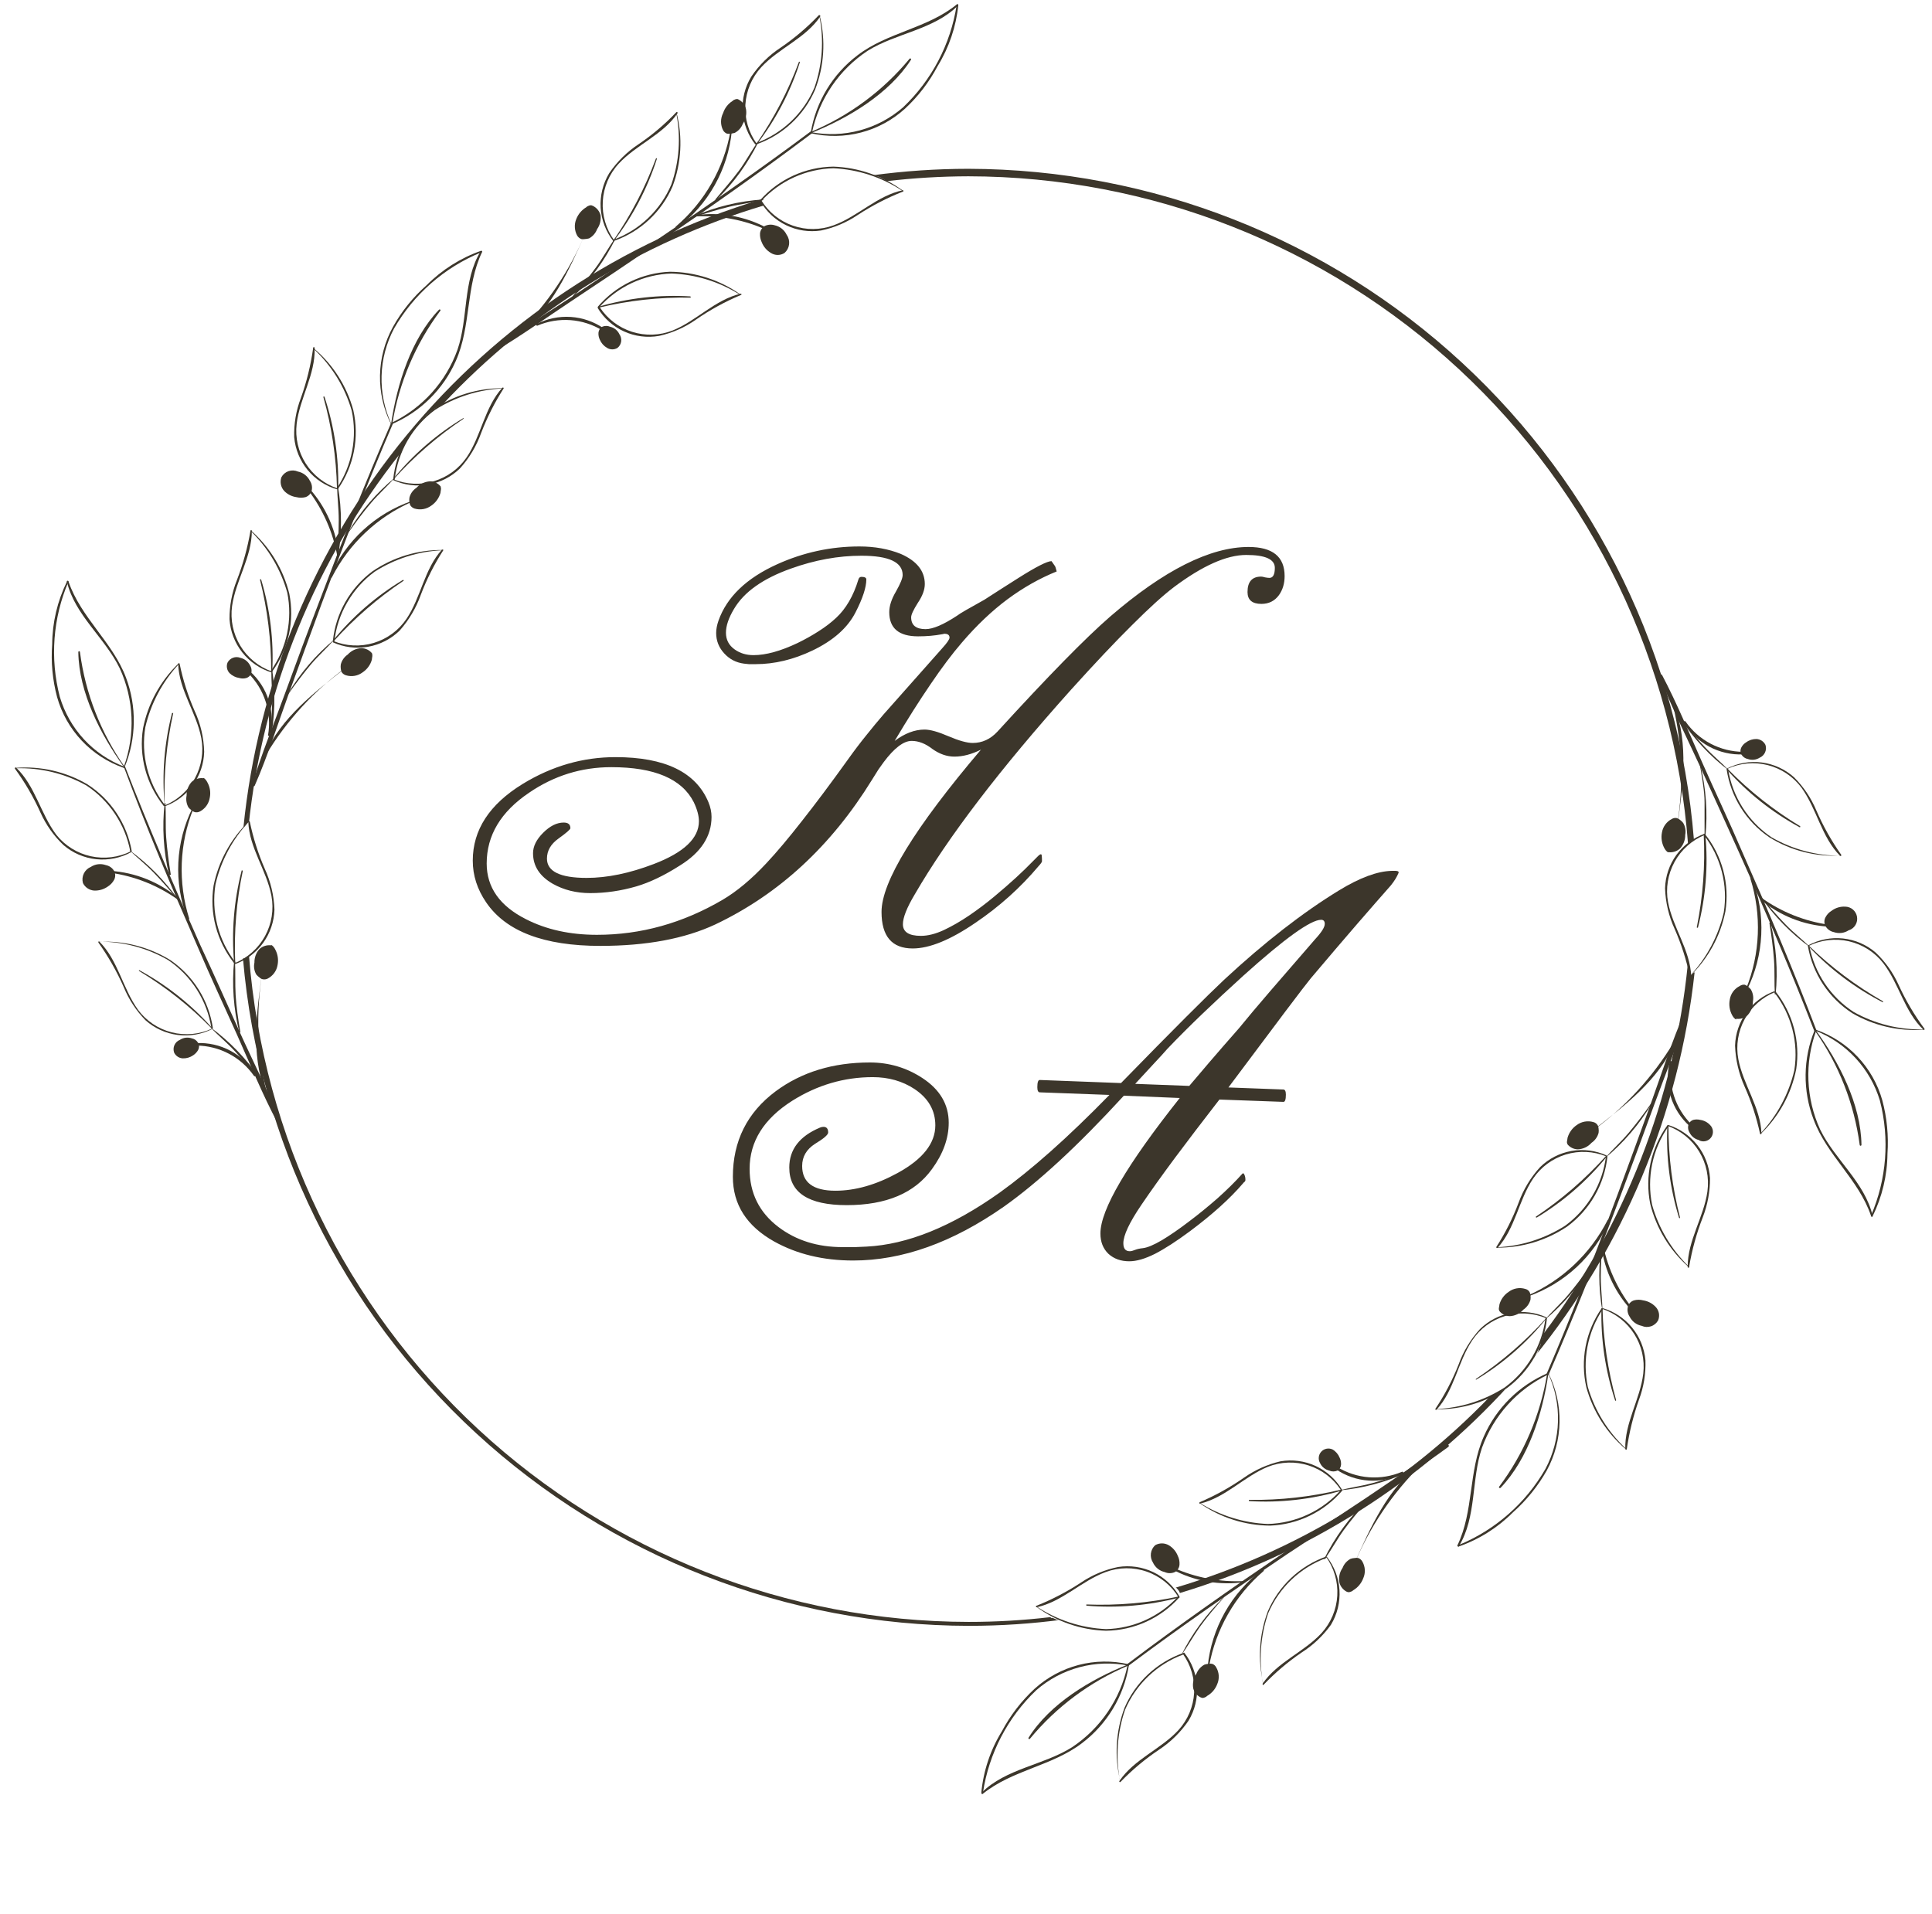 <?xml version="1.0" encoding="UTF-8"?> <svg xmlns="http://www.w3.org/2000/svg" width="108" height="107" viewBox="0 0 108 107" fill="none"><path d="M41.373 16.449C40.224 15.643 38.856 15.205 37.452 15.193C36.681 15.223 35.925 15.413 35.23 15.75C34.536 16.086 33.918 16.563 33.417 17.15C33.417 17.188 33.417 17.241 33.478 17.203C33.988 16.625 34.612 16.157 35.309 15.828C36.007 15.5 36.765 15.317 37.536 15.292C38.886 15.341 40.199 15.746 41.343 16.465L41.373 16.449Z" fill="#3C362B"></path><path d="M33.402 17.203C33.748 17.784 34.263 18.245 34.877 18.527C35.492 18.808 36.178 18.896 36.843 18.779C37.582 18.616 38.28 18.308 38.899 17.873C39.686 17.327 40.528 16.865 41.411 16.495C41.422 16.495 41.431 16.491 41.438 16.484C41.446 16.477 41.45 16.467 41.45 16.457C41.45 16.447 41.446 16.437 41.438 16.43C41.431 16.423 41.422 16.419 41.411 16.419C39.98 16.747 38.929 17.942 37.605 18.475C36.879 18.761 36.076 18.788 35.332 18.551C34.589 18.313 33.95 17.827 33.524 17.173C33.47 17.173 33.524 17.173 33.524 17.173L33.402 17.203Z" fill="#3C362B"></path><path d="M33.455 17.203C35.137 16.799 36.864 16.61 38.594 16.64C38.64 16.64 38.594 16.571 38.594 16.571C36.858 16.466 35.117 16.661 33.447 17.15C33.447 17.15 33.447 17.218 33.447 17.203H33.455Z" fill="#3C362B"></path><path d="M37.803 6.323C38.068 7.654 37.974 9.031 37.529 10.313C37.231 11.015 36.795 11.65 36.245 12.179C35.696 12.708 35.044 13.119 34.331 13.389C34.278 13.389 34.331 13.488 34.331 13.465C35.056 13.211 35.721 12.809 36.283 12.285C36.846 11.761 37.293 11.125 37.597 10.419C38.09 9.11 38.169 7.68 37.825 6.323H37.803Z" fill="#3C362B"></path><path d="M34.331 13.434C33.874 12.801 33.65 12.03 33.696 11.25C33.742 10.471 34.054 9.731 34.582 9.156C35.564 8.09 37.056 7.541 37.879 6.323C37.882 6.314 37.882 6.304 37.879 6.295C37.877 6.286 37.871 6.278 37.864 6.272C37.856 6.266 37.847 6.263 37.837 6.262C37.828 6.262 37.818 6.265 37.81 6.27C37.174 6.941 36.467 7.541 35.701 8.059C35.052 8.487 34.494 9.038 34.056 9.681C33.703 10.264 33.536 10.941 33.578 11.621C33.62 12.302 33.87 12.953 34.292 13.488C34.292 13.488 34.346 13.488 34.331 13.488V13.434Z" fill="#3C362B"></path><path d="M34.33 13.45C35.381 12.074 36.19 10.529 36.721 8.881C36.721 8.843 36.675 8.813 36.66 8.881C36.062 10.498 35.264 12.032 34.285 13.45C34.285 13.488 34.285 13.526 34.33 13.495V13.45Z" fill="#3C362B"></path><path d="M32.047 16.587C33.016 15.643 33.816 14.541 34.414 13.328C34.414 13.328 34.414 13.29 34.377 13.328C34.003 13.853 33.706 14.417 33.326 14.934C32.945 15.452 32.465 16.046 32.001 16.571C32.001 16.571 32.001 16.64 32.047 16.61V16.587Z" fill="#3C362B"></path><path d="M50.479 10.663C49.345 9.831 47.986 9.362 46.581 9.315C45.81 9.327 45.05 9.497 44.349 9.817C43.648 10.137 43.021 10.599 42.507 11.173C42.469 11.211 42.507 11.264 42.568 11.226C43.083 10.67 43.704 10.223 44.394 9.91C45.085 9.598 45.831 9.426 46.588 9.407C47.969 9.472 49.306 9.911 50.456 10.678L50.479 10.663Z" fill="#3C362B"></path><path d="M42.493 11.226C42.825 11.816 43.328 12.29 43.936 12.586C44.544 12.883 45.227 12.987 45.896 12.886C46.626 12.734 47.319 12.442 47.937 12.026C48.737 11.502 49.589 11.06 50.48 10.709C50.533 10.709 50.48 10.625 50.48 10.633C49.041 10.93 47.959 12.102 46.596 12.597C45.864 12.866 45.062 12.873 44.325 12.617C43.588 12.362 42.962 11.86 42.554 11.196C42.554 11.196 42.5 11.196 42.516 11.196L42.493 11.226Z" fill="#3C362B"></path><path d="M38.77 12.155C39.431 11.92 40.105 11.72 40.787 11.554C41.412 11.402 42.051 11.333 42.668 11.188V11.15C41.318 11.239 39.994 11.561 38.754 12.102C38.754 12.102 38.754 12.171 38.754 12.155H38.77Z" fill="#3C362B"></path><path d="M45.804 0.895C46.069 2.228 45.974 3.607 45.53 4.892C45.23 5.602 44.789 6.242 44.232 6.775C43.676 7.308 43.016 7.722 42.294 7.991C42.284 7.991 42.275 7.995 42.267 8.002C42.26 8.009 42.256 8.019 42.256 8.029C42.256 8.039 42.26 8.049 42.267 8.056C42.275 8.063 42.284 8.067 42.294 8.067C43.019 7.811 43.683 7.409 44.245 6.885C44.807 6.361 45.255 5.727 45.561 5.021C46.072 3.706 46.165 2.265 45.827 0.895H45.804Z" fill="#3C362B"></path><path d="M42.302 8.036C41.846 7.403 41.622 6.632 41.667 5.852C41.713 5.073 42.026 4.333 42.554 3.757C43.536 2.692 45.028 2.143 45.85 0.925C45.857 0.912 45.859 0.897 45.855 0.882C45.85 0.868 45.841 0.856 45.828 0.849C45.814 0.842 45.799 0.84 45.785 0.845C45.77 0.849 45.758 0.859 45.751 0.872C45.113 1.541 44.406 2.14 43.642 2.661C42.992 3.087 42.433 3.638 41.998 4.283C41.642 4.865 41.474 5.542 41.516 6.223C41.558 6.904 41.809 7.556 42.234 8.09C42.234 8.09 42.287 8.09 42.234 8.09L42.302 8.036Z" fill="#3C362B"></path><path d="M42.325 8.044C43.377 6.669 44.186 5.124 44.716 3.476C44.716 3.476 44.67 3.407 44.655 3.476C44.056 5.091 43.258 6.626 42.279 8.044C42.279 8.044 42.279 8.12 42.325 8.044Z" fill="#3C362B"></path><path d="M40.033 11.188C41.002 10.245 41.803 9.143 42.401 7.93C42.401 7.93 42.401 7.884 42.363 7.93C41.99 8.447 41.693 9.018 41.313 9.536C40.932 10.054 40.422 10.625 39.988 11.15C39.988 11.15 39.988 11.219 40.033 11.188Z" fill="#3C362B"></path><path d="M45.325 7.344C42.431 9.506 39.47 11.562 36.47 13.579L32.046 16.541C30.524 17.546 28.94 18.49 27.478 19.586C27.462 19.596 27.451 19.613 27.446 19.631C27.442 19.65 27.445 19.669 27.455 19.685C27.465 19.701 27.481 19.713 27.5 19.717C27.519 19.722 27.538 19.718 27.554 19.708C29.077 18.817 30.562 17.744 32.046 16.762C33.531 15.78 35.092 14.736 36.577 13.716C39.569 11.691 42.523 9.612 45.401 7.443C45.462 7.389 45.401 7.29 45.332 7.336L45.325 7.344Z" fill="#3C362B"></path><path d="M45.393 7.404C45.79 5.531 46.909 3.89 48.507 2.836C50.099 1.846 52.185 1.671 53.555 0.308C53.555 0.308 53.555 0.209 53.494 0.24C51.842 1.595 49.611 1.801 47.929 3.095C46.548 4.145 45.618 5.68 45.325 7.389C45.325 7.435 45.386 7.45 45.393 7.389V7.404Z" fill="#3C362B"></path><path d="M45.37 7.427C47.419 6.605 49.703 5.242 50.921 3.346C50.929 3.336 50.933 3.323 50.931 3.31C50.93 3.298 50.923 3.286 50.913 3.278C50.903 3.27 50.89 3.266 50.877 3.267C50.865 3.269 50.853 3.275 50.845 3.285C49.368 5.069 47.482 6.469 45.348 7.366C45.348 7.366 45.348 7.442 45.348 7.427H45.37Z" fill="#3C362B"></path><path d="M45.333 7.45C46.255 7.662 47.216 7.648 48.133 7.408C49.049 7.168 49.893 6.71 50.594 6.072C51.329 5.388 51.945 4.585 52.413 3.697C53.052 2.659 53.447 1.49 53.571 0.278C53.571 0.225 53.487 0.225 53.479 0.278C53.142 2.466 52.087 4.481 50.479 6.004C49.783 6.608 48.959 7.047 48.069 7.287C47.179 7.527 46.246 7.562 45.34 7.389C45.34 7.389 45.294 7.443 45.34 7.45H45.333Z" fill="#3C362B"></path><path d="M38.838 12.102C40.222 12.025 41.605 12.287 42.865 12.863C42.934 12.863 42.98 12.795 42.911 12.764C41.664 12.083 40.228 11.829 38.822 12.041C38.777 12.041 38.822 12.133 38.822 12.125L38.838 12.102Z" fill="#3C362B"></path><path d="M30.037 18.208C30.62 17.958 31.256 17.852 31.889 17.898C32.522 17.945 33.135 18.142 33.676 18.475C33.745 18.52 33.821 18.406 33.752 18.36C33.206 17.984 32.568 17.762 31.905 17.719C31.243 17.676 30.581 17.814 29.991 18.117C29.938 18.117 29.991 18.231 30.037 18.208Z" fill="#3C362B"></path><path d="M34.627 18.688C34.578 18.584 34.507 18.491 34.417 18.419C34.327 18.346 34.222 18.295 34.11 18.269C34.039 18.238 33.963 18.221 33.885 18.221C33.808 18.221 33.731 18.238 33.66 18.269C33.603 18.304 33.555 18.352 33.519 18.409C33.484 18.465 33.462 18.53 33.455 18.597C33.444 18.733 33.471 18.87 33.531 18.992C33.612 19.185 33.754 19.345 33.935 19.449C34.023 19.503 34.124 19.532 34.228 19.532C34.331 19.532 34.433 19.503 34.521 19.449C34.632 19.36 34.704 19.231 34.724 19.09C34.744 18.948 34.709 18.805 34.627 18.688Z" fill="#3C362B"></path><path d="M43.977 13.13C43.914 12.997 43.822 12.88 43.707 12.787C43.592 12.695 43.458 12.63 43.315 12.597C43.129 12.537 42.927 12.551 42.751 12.635C42.676 12.678 42.613 12.739 42.566 12.812C42.52 12.884 42.492 12.968 42.485 13.054C42.476 13.224 42.51 13.395 42.584 13.549C42.684 13.797 42.863 14.006 43.094 14.143C43.208 14.215 43.34 14.254 43.475 14.254C43.61 14.254 43.742 14.215 43.855 14.143C43.997 14.019 44.088 13.847 44.111 13.66C44.133 13.473 44.086 13.284 43.977 13.13Z" fill="#3C362B"></path><path d="M40.833 7.328C40.466 9.404 39.39 11.288 37.787 12.658C37.742 12.704 37.787 12.78 37.863 12.742C38.717 12.098 39.428 11.285 39.952 10.353C40.476 9.422 40.802 8.392 40.909 7.328C40.909 7.328 40.863 7.29 40.856 7.328H40.833Z" fill="#3C362B"></path><path d="M32.717 13.054C31.855 15.121 30.592 16.997 29.001 18.574C29.001 18.612 29.001 18.673 29.047 18.642C30.859 17.257 31.81 15.079 32.724 13.061L32.717 13.054Z" fill="#3C362B"></path><path d="M33.112 11.501C33.044 11.44 32.853 11.501 32.777 11.584C32.521 11.736 32.322 11.969 32.214 12.247C32.152 12.396 32.125 12.556 32.135 12.717C32.144 12.878 32.189 13.035 32.267 13.176C32.32 13.262 32.401 13.329 32.495 13.366C32.561 13.377 32.628 13.377 32.693 13.366C32.773 13.361 32.852 13.348 32.929 13.328C33.137 13.215 33.297 13.031 33.379 12.81C33.542 12.581 33.61 12.297 33.569 12.018C33.536 11.906 33.48 11.801 33.404 11.712C33.328 11.623 33.233 11.551 33.127 11.501" fill="#3C362B"></path><path d="M41.282 5.562C41.213 5.501 41.023 5.562 40.947 5.646C40.698 5.803 40.512 6.043 40.422 6.323C40.345 6.472 40.306 6.636 40.306 6.803C40.306 6.97 40.345 7.134 40.422 7.283C40.47 7.37 40.548 7.438 40.642 7.473C40.708 7.481 40.775 7.481 40.84 7.473C40.92 7.466 40.999 7.45 41.076 7.427C41.283 7.318 41.443 7.136 41.526 6.917C41.688 6.676 41.751 6.381 41.701 6.095C41.674 5.981 41.622 5.874 41.55 5.782C41.478 5.69 41.386 5.615 41.282 5.562Z" fill="#3C362B"></path><path d="M14.04 29.667C15.092 30.598 15.836 31.828 16.172 33.192C16.322 33.943 16.314 34.717 16.151 35.465C15.987 36.213 15.67 36.92 15.22 37.539C15.22 37.585 15.129 37.539 15.152 37.486C15.589 36.859 15.895 36.15 16.051 35.401C16.206 34.653 16.209 33.88 16.058 33.131C15.693 31.824 14.989 30.636 14.017 29.69L14.04 29.667Z" fill="#3C362B"></path><path d="M15.175 37.593C14.528 37.392 13.958 37 13.54 36.469C13.121 35.937 12.873 35.291 12.83 34.616C12.825 33.87 12.965 33.131 13.241 32.438C13.586 31.544 13.841 30.619 14.002 29.674C14.002 29.621 14.078 29.629 14.078 29.674C14.078 31.144 13.18 32.446 12.974 33.877C12.867 34.649 13.029 35.434 13.432 36.101C13.836 36.768 14.457 37.276 15.19 37.539V37.585L15.175 37.593Z" fill="#3C362B"></path><path d="M15.159 37.54C15.165 35.812 14.955 34.091 14.535 32.416C14.535 32.37 14.588 32.362 14.603 32.416C15.099 34.076 15.307 35.809 15.22 37.54H15.159Z" fill="#3C362B"></path><path d="M15.052 41.43C15.136 40.73 15.197 40.029 15.212 39.329C15.227 38.628 15.159 38.05 15.167 37.41C15.167 37.41 15.205 37.41 15.212 37.41C15.409 38.749 15.373 40.111 15.106 41.438C15.106 41.476 15.045 41.438 15.052 41.438V41.43Z" fill="#3C362B"></path><path d="M24.745 30.763C23.392 30.818 22.078 31.234 20.938 31.966C20.318 32.424 19.799 33.004 19.413 33.671C19.026 34.337 18.781 35.076 18.692 35.841C18.692 35.887 18.601 35.887 18.608 35.841C18.685 35.074 18.921 34.331 19.302 33.66C19.682 32.989 20.198 32.404 20.816 31.943C21.977 31.149 23.354 30.732 24.76 30.748L24.745 30.763Z" fill="#3C362B"></path><path d="M18.624 35.834C19.346 36.13 20.149 36.169 20.896 35.943C21.644 35.717 22.29 35.24 22.727 34.593C23.535 33.39 23.717 31.814 24.707 30.725C24.745 30.725 24.806 30.725 24.776 30.771C24.274 31.55 23.855 32.379 23.527 33.245C23.264 33.986 22.861 34.668 22.339 35.255C21.855 35.727 21.241 36.042 20.575 36.159C19.909 36.276 19.224 36.189 18.608 35.91C18.608 35.91 18.608 35.849 18.608 35.857L18.624 35.834Z" fill="#3C362B"></path><path d="M18.608 35.819C19.707 34.469 21.031 33.32 22.522 32.423C22.522 32.423 22.598 32.423 22.56 32.469C21.123 33.43 19.811 34.566 18.654 35.849C18.654 35.849 18.585 35.849 18.608 35.849V35.819Z" fill="#3C362B"></path><path d="M16.096 38.788C16.783 37.631 17.663 36.601 18.7 35.743C18.7 35.743 18.753 35.743 18.7 35.743C18.288 36.222 17.801 36.649 17.39 37.136C16.979 37.623 16.514 38.24 16.111 38.811C16.111 38.811 16.042 38.811 16.065 38.811L16.096 38.788Z" fill="#3C362B"></path><path d="M17.527 19.465C18.607 20.366 19.384 21.578 19.751 22.936C19.921 23.688 19.933 24.466 19.786 25.223C19.639 25.979 19.337 26.696 18.898 27.33C18.892 27.338 18.883 27.343 18.873 27.344C18.863 27.346 18.853 27.343 18.845 27.337C18.837 27.331 18.831 27.322 18.83 27.312C18.828 27.302 18.831 27.292 18.837 27.284C19.256 26.653 19.545 25.945 19.686 25.201C19.828 24.457 19.818 23.692 19.659 22.952C19.274 21.622 18.531 20.424 17.512 19.487L17.527 19.465Z" fill="#3C362B"></path><path d="M18.852 27.36C18.203 27.174 17.626 26.795 17.197 26.275C16.767 25.754 16.506 25.116 16.446 24.444C16.424 23.696 16.551 22.95 16.819 22.251C17.142 21.351 17.371 20.42 17.504 19.472C17.501 19.465 17.5 19.458 17.5 19.45C17.501 19.443 17.504 19.435 17.508 19.429C17.512 19.423 17.517 19.417 17.524 19.414C17.531 19.41 17.538 19.408 17.546 19.408C17.553 19.408 17.561 19.41 17.568 19.414C17.574 19.417 17.58 19.423 17.584 19.429C17.588 19.435 17.591 19.443 17.591 19.45C17.592 19.458 17.591 19.465 17.588 19.472C17.634 20.942 16.75 22.267 16.583 23.698C16.493 24.47 16.671 25.25 17.086 25.906C17.502 26.563 18.131 27.058 18.867 27.307C18.867 27.307 18.867 27.36 18.867 27.352L18.852 27.36Z" fill="#3C362B"></path><path d="M18.837 27.306C18.801 25.578 18.545 23.861 18.076 22.198C18.076 22.16 18.129 22.144 18.144 22.198C18.689 23.855 18.946 25.593 18.906 27.337H18.845L18.837 27.306Z" fill="#3C362B"></path><path d="M18.821 31.197C18.89 30.497 18.936 29.796 18.936 29.088C18.936 28.38 18.852 27.817 18.844 27.177C18.844 27.177 18.882 27.177 18.89 27.177C19.118 28.51 19.118 29.872 18.89 31.205H18.829L18.821 31.197Z" fill="#3C362B"></path><path d="M28.118 21.718C26.765 21.776 25.451 22.191 24.311 22.921C23.691 23.379 23.172 23.959 22.785 24.626C22.399 25.292 22.154 26.031 22.065 26.797C22.065 26.85 21.973 26.842 21.981 26.797C22.058 26.029 22.294 25.286 22.674 24.615C23.054 23.944 23.57 23.359 24.189 22.898C25.351 22.107 26.727 21.69 28.133 21.703L28.118 21.718Z" fill="#3C362B"></path><path d="M21.996 26.797C22.72 27.09 23.522 27.125 24.269 26.898C25.016 26.671 25.662 26.194 26.1 25.548C26.907 24.345 27.09 22.769 28.079 21.68C28.118 21.642 28.178 21.68 28.148 21.726C27.649 22.506 27.231 23.335 26.899 24.2C26.638 24.934 26.234 25.61 25.712 26.188C25.228 26.66 24.613 26.974 23.948 27.091C23.282 27.208 22.596 27.121 21.981 26.842C21.981 26.842 21.981 26.781 21.981 26.797H21.996Z" fill="#3C362B"></path><path d="M21.981 26.774C23.08 25.424 24.404 24.275 25.895 23.378C25.895 23.378 25.971 23.378 25.895 23.424C24.456 24.385 23.144 25.524 21.989 26.812C21.989 26.812 21.92 26.812 21.943 26.812L21.981 26.774Z" fill="#3C362B"></path><path d="M19.468 29.743C20.156 28.584 21.04 27.554 22.08 26.698C22.08 26.698 22.126 26.698 22.08 26.698C21.661 27.177 21.181 27.604 20.763 28.091C20.344 28.578 19.887 29.195 19.484 29.766H19.438L19.468 29.743Z" fill="#3C362B"></path><path d="M21.958 23.698C20.534 27.01 19.232 30.375 17.976 33.763C17.359 35.43 16.75 37.113 16.141 38.788C15.532 40.463 14.969 42.26 14.238 43.927C14.228 43.941 14.214 43.951 14.197 43.955C14.181 43.96 14.164 43.959 14.149 43.953C14.133 43.947 14.12 43.936 14.111 43.922C14.102 43.907 14.099 43.891 14.101 43.874C14.611 42.161 15.303 40.493 15.913 38.819C16.522 37.144 17.169 35.4 17.808 33.733C19.08 30.36 20.405 27.002 21.844 23.69C21.847 23.683 21.851 23.676 21.857 23.67C21.862 23.664 21.869 23.66 21.877 23.656C21.884 23.653 21.892 23.651 21.9 23.651C21.908 23.651 21.916 23.653 21.924 23.656C21.931 23.659 21.938 23.663 21.944 23.669C21.95 23.674 21.954 23.681 21.957 23.689C21.96 23.696 21.962 23.704 21.962 23.712C21.962 23.72 21.961 23.728 21.958 23.736V23.698Z" fill="#3C362B"></path><path d="M21.89 23.637C23.609 22.813 24.933 21.344 25.575 19.548C26.184 17.767 25.864 15.696 26.869 14.044C26.869 13.998 26.976 14.044 26.953 14.082C26.024 16.016 26.344 18.231 25.483 20.173C24.785 21.758 23.512 23.021 21.92 23.706V23.637H21.89Z" fill="#3C362B"></path><path d="M21.867 23.667C22.194 21.49 22.978 18.947 24.539 17.317C24.577 17.272 24.653 17.317 24.615 17.371C23.228 19.226 22.309 21.389 21.935 23.675C21.935 23.721 21.859 23.713 21.867 23.675V23.667Z" fill="#3C362B"></path><path d="M21.859 23.713C21.436 22.866 21.224 21.929 21.242 20.982C21.261 20.035 21.509 19.107 21.966 18.277C22.455 17.399 23.091 16.611 23.846 15.947C24.703 15.083 25.744 14.424 26.892 14.021C26.945 14.021 26.968 14.089 26.892 14.112C24.843 14.951 23.131 16.449 22.027 18.368C21.595 19.185 21.356 20.091 21.33 21.015C21.303 21.939 21.49 22.857 21.875 23.698C21.875 23.698 21.837 23.751 21.821 23.698L21.859 23.713Z" fill="#3C362B"></path><path d="M18.86 31.113C18.616 29.75 18.046 28.465 17.2 27.367C17.162 27.314 17.238 27.246 17.284 27.299C18.234 28.355 18.817 29.691 18.943 31.106C18.943 31.151 18.86 31.151 18.86 31.106V31.113Z" fill="#3C362B"></path><path d="M14.984 41.103C15.091 40.477 15.046 39.835 14.852 39.231C14.659 38.627 14.323 38.078 13.872 37.631C13.811 37.57 13.872 37.471 13.963 37.524C14.46 37.966 14.828 38.534 15.025 39.169C15.222 39.804 15.242 40.48 15.083 41.126C15.083 41.179 14.976 41.126 14.984 41.126V41.103Z" fill="#3C362B"></path><path d="M13.439 36.778C13.552 36.804 13.658 36.855 13.75 36.925C13.842 36.996 13.918 37.086 13.972 37.189C14.014 37.254 14.043 37.326 14.056 37.402C14.069 37.478 14.066 37.556 14.048 37.631C14.028 37.696 13.993 37.754 13.945 37.802C13.897 37.85 13.838 37.885 13.774 37.905C13.645 37.943 13.507 37.943 13.378 37.905C13.17 37.875 12.978 37.779 12.83 37.631C12.759 37.554 12.711 37.46 12.691 37.358C12.671 37.255 12.679 37.15 12.716 37.052C12.78 36.924 12.89 36.825 13.024 36.774C13.158 36.723 13.306 36.725 13.439 36.778Z" fill="#3C362B"></path><path d="M16.652 26.363C16.796 26.391 16.931 26.453 17.047 26.543C17.164 26.633 17.258 26.748 17.322 26.88C17.377 26.96 17.414 27.052 17.431 27.148C17.448 27.243 17.445 27.342 17.421 27.436C17.397 27.519 17.353 27.595 17.294 27.657C17.234 27.72 17.16 27.766 17.078 27.794C16.911 27.836 16.735 27.836 16.568 27.794C16.307 27.758 16.065 27.634 15.883 27.444C15.791 27.342 15.729 27.218 15.702 27.084C15.675 26.95 15.685 26.811 15.73 26.682C15.815 26.522 15.957 26.401 16.128 26.341C16.299 26.282 16.486 26.29 16.652 26.363Z" fill="#3C362B"></path><path d="M23.032 28.053C21.097 28.899 19.515 30.39 18.555 32.271C18.555 32.332 18.433 32.271 18.456 32.218C18.886 31.239 19.514 30.36 20.3 29.635C21.086 28.91 22.014 28.356 23.024 28.007C23.024 28.007 23.078 28.007 23.024 28.053H23.032Z" fill="#3C362B"></path><path d="M19.37 37.296C17.557 38.613 16.027 40.28 14.87 42.199C14.87 42.237 14.771 42.199 14.794 42.199C15.715 40.113 17.611 38.674 19.362 37.311L19.37 37.296Z" fill="#3C362B"></path><path d="M20.786 36.542C20.855 36.588 20.786 36.801 20.786 36.885C20.705 37.172 20.524 37.42 20.276 37.585C20.145 37.686 19.991 37.754 19.828 37.783C19.665 37.812 19.497 37.802 19.339 37.753C19.244 37.725 19.161 37.666 19.103 37.585C19.075 37.525 19.057 37.461 19.05 37.395C19.039 37.314 19.039 37.232 19.05 37.151C19.106 36.924 19.244 36.726 19.438 36.595C19.535 36.488 19.652 36.4 19.782 36.339C19.913 36.277 20.055 36.243 20.2 36.237C20.318 36.237 20.434 36.265 20.54 36.318C20.646 36.371 20.738 36.447 20.809 36.542" fill="#3C362B"></path><path d="M24.623 27.215C24.692 27.268 24.623 27.474 24.623 27.558C24.54 27.846 24.36 28.096 24.113 28.266C23.981 28.365 23.827 28.432 23.665 28.461C23.502 28.49 23.335 28.48 23.176 28.433C23.08 28.403 22.997 28.341 22.94 28.258C22.91 28.199 22.892 28.134 22.887 28.068C22.875 27.987 22.875 27.905 22.887 27.824C22.942 27.598 23.081 27.402 23.275 27.276C23.471 27.059 23.745 26.927 24.037 26.91C24.155 26.91 24.271 26.938 24.377 26.991C24.483 27.044 24.575 27.12 24.646 27.215" fill="#3C362B"></path><path d="M5.528 52.653C6.93 52.583 8.321 52.938 9.517 53.673C10.156 54.108 10.697 54.672 11.108 55.327C11.518 55.982 11.788 56.715 11.9 57.48C11.897 57.488 11.891 57.495 11.884 57.5C11.876 57.505 11.867 57.507 11.859 57.507C11.85 57.507 11.841 57.505 11.834 57.5C11.826 57.495 11.82 57.488 11.817 57.48C11.696 56.713 11.419 55.979 11.003 55.324C10.586 54.669 10.039 54.107 9.396 53.673C8.22 52.994 6.885 52.639 5.528 52.645V52.653Z" fill="#3C362B"></path><path d="M11.886 57.518C11.285 57.827 10.604 57.946 9.934 57.861C9.264 57.775 8.636 57.488 8.132 57.038C7.615 56.507 7.204 55.881 6.921 55.196C6.533 54.314 6.056 53.475 5.498 52.691C5.498 52.653 5.498 52.607 5.558 52.645C6.594 53.681 6.853 55.249 7.713 56.452C8.178 57.078 8.845 57.524 9.601 57.716C10.357 57.907 11.156 57.832 11.863 57.503C11.863 57.503 11.916 57.503 11.863 57.548L11.886 57.518Z" fill="#3C362B"></path><path d="M11.832 57.495C10.623 56.259 9.262 55.182 7.782 54.289C7.744 54.289 7.782 54.213 7.782 54.236C9.312 55.068 10.687 56.158 11.847 57.457C11.847 57.457 11.847 57.518 11.794 57.457L11.832 57.495Z" fill="#3C362B"></path><path d="M14.482 60.38C14.055 59.825 13.606 59.284 13.126 58.766C12.647 58.249 12.19 57.891 11.756 57.426C12.838 58.222 13.778 59.195 14.535 60.304C14.535 60.304 14.535 60.373 14.489 60.304L14.482 60.38Z" fill="#3C362B"></path><path d="M13.933 45.915C13 46.903 12.348 48.122 12.045 49.447C11.925 50.209 11.961 50.988 12.152 51.736C12.343 52.483 12.685 53.184 13.157 53.795C13.157 53.833 13.119 53.886 13.088 53.848C12.608 53.244 12.259 52.548 12.061 51.802C11.863 51.057 11.821 50.278 11.939 49.516C12.217 48.144 12.905 46.888 13.911 45.915H13.933Z" fill="#3C362B"></path><path d="M13.118 53.848C13.841 53.553 14.44 53.018 14.815 52.333C15.189 51.648 15.316 50.855 15.174 50.087C14.908 48.663 13.933 47.407 13.88 45.938C13.883 45.929 13.889 45.922 13.897 45.917C13.904 45.913 13.913 45.91 13.922 45.91C13.931 45.91 13.939 45.913 13.947 45.917C13.954 45.922 13.96 45.929 13.964 45.938C14.151 46.842 14.432 47.725 14.801 48.572C15.131 49.29 15.315 50.066 15.342 50.856C15.321 51.525 15.101 52.173 14.709 52.716C14.316 53.259 13.771 53.672 13.141 53.901C13.141 53.901 13.088 53.901 13.141 53.856L13.118 53.848Z" fill="#3C362B"></path><path d="M13.088 53.848C12.934 52.114 13.076 50.365 13.507 48.678C13.507 48.64 13.583 48.678 13.575 48.678C13.217 50.372 13.074 52.104 13.149 53.833C13.149 53.833 13.096 53.879 13.088 53.833V53.848Z" fill="#3C362B"></path><path d="M13.378 57.723C13.054 56.412 12.956 55.055 13.088 53.711H13.134C13.172 54.343 13.134 54.99 13.172 55.63C13.21 56.269 13.317 57.023 13.439 57.716H13.378V57.723Z" fill="#3C362B"></path><path d="M0.868 42.93C2.271 42.817 3.675 43.139 4.888 43.851C5.536 44.269 6.09 44.816 6.516 45.458C6.942 46.1 7.23 46.823 7.363 47.582C7.363 47.635 7.287 47.651 7.279 47.582C7.137 46.837 6.846 46.129 6.425 45.498C6.004 44.868 5.461 44.329 4.827 43.912C3.621 43.24 2.256 42.908 0.876 42.953L0.868 42.93Z" fill="#3C362B"></path><path d="M7.348 47.635C6.749 47.967 6.063 48.107 5.382 48.036C4.701 47.965 4.058 47.687 3.541 47.239C3.001 46.724 2.567 46.108 2.262 45.427C1.871 44.56 1.391 43.736 0.83 42.968C0.827 42.959 0.827 42.949 0.829 42.94C0.832 42.931 0.838 42.922 0.845 42.917C0.853 42.911 0.862 42.907 0.872 42.907C0.881 42.907 0.891 42.909 0.899 42.915C1.965 43.927 2.262 45.488 3.152 46.676C3.638 47.283 4.318 47.705 5.077 47.871C5.836 48.037 6.63 47.938 7.325 47.59V47.635H7.348Z" fill="#3C362B"></path><path d="M10.012 50.399C9.571 49.851 9.106 49.318 8.619 48.815C8.132 48.313 7.683 47.963 7.21 47.513C8.306 48.306 9.259 49.279 10.027 50.391C10.027 50.391 10.027 50.46 9.982 50.391L10.012 50.399Z" fill="#3C362B"></path><path d="M10.005 37.121C9.078 38.112 8.429 39.331 8.124 40.654C7.999 41.412 8.03 42.189 8.216 42.935C8.402 43.682 8.738 44.382 9.205 44.993C9.205 45.039 9.205 45.092 9.144 45.047C8.663 44.445 8.312 43.75 8.114 43.005C7.916 42.261 7.875 41.483 7.995 40.722C8.269 39.344 8.957 38.082 9.967 37.105L10.005 37.121Z" fill="#3C362B"></path><path d="M9.205 45.031C9.926 44.734 10.522 44.198 10.895 43.513C11.268 42.829 11.394 42.037 11.253 41.27C10.987 39.846 10.012 38.59 9.959 37.121C9.959 37.067 10.035 37.052 10.043 37.121C10.23 38.023 10.511 38.903 10.88 39.747C11.213 40.464 11.394 41.242 11.413 42.032C11.395 42.702 11.175 43.35 10.783 43.894C10.39 44.437 9.843 44.849 9.213 45.077C9.213 45.077 9.167 45.077 9.213 45.031H9.205Z" fill="#3C362B"></path><path d="M9.205 45.024C9.045 43.292 9.184 41.546 9.617 39.862C9.617 39.862 9.693 39.862 9.685 39.862C9.308 41.553 9.147 43.285 9.205 45.016C9.205 45.016 9.145 45.069 9.145 45.016L9.205 45.024Z" fill="#3C362B"></path><path d="M9.449 48.907C9.137 47.591 9.054 46.231 9.205 44.887H9.243C9.289 45.526 9.243 46.166 9.289 46.806C9.335 47.445 9.434 48.206 9.548 48.899C9.548 48.899 9.495 48.945 9.487 48.899L9.449 48.907Z" fill="#3C362B"></path><path d="M6.997 42.869C8.307 46.234 9.73 49.546 11.2 52.843C11.961 54.472 12.677 56.094 13.408 57.716C14.139 59.338 15.007 61.013 15.646 62.718C15.65 62.727 15.652 62.736 15.653 62.745C15.653 62.755 15.652 62.764 15.649 62.773C15.646 62.782 15.641 62.79 15.634 62.797C15.628 62.804 15.62 62.809 15.612 62.813C15.604 62.817 15.594 62.82 15.585 62.82C15.575 62.821 15.566 62.819 15.557 62.816C15.548 62.813 15.54 62.808 15.533 62.801C15.526 62.795 15.521 62.788 15.517 62.779C14.679 61.203 13.994 59.52 13.271 57.899C12.547 56.277 11.748 54.579 11.04 52.912C9.586 49.592 8.177 46.265 6.921 42.869C6.932 42.861 6.945 42.856 6.959 42.856C6.973 42.856 6.986 42.861 6.997 42.869Z" fill="#3C362B"></path><path d="M6.921 42.869C7.572 41.075 7.49 39.098 6.693 37.364C5.863 35.651 4.18 34.395 3.739 32.514C3.739 32.461 3.815 32.438 3.83 32.514C4.523 34.54 6.297 35.895 7.043 37.882C7.648 39.494 7.623 41.274 6.975 42.869H6.921Z" fill="#3C362B"></path><path d="M6.921 42.869C5.627 41.08 4.409 38.72 4.378 36.458C4.378 36.397 4.462 36.382 4.47 36.458C4.772 38.766 5.629 40.965 6.967 42.869C6.967 42.907 6.967 42.945 6.914 42.915L6.921 42.869Z" fill="#3C362B"></path><path d="M6.921 42.93C6.026 42.62 5.219 42.098 4.57 41.409C3.92 40.719 3.447 39.883 3.191 38.971C2.935 38.008 2.842 37.01 2.917 36.017C2.926 34.799 3.209 33.599 3.746 32.507C3.746 32.453 3.853 32.507 3.83 32.507C2.957 34.543 2.786 36.812 3.343 38.956C3.605 39.842 4.067 40.656 4.694 41.335C5.321 42.013 6.096 42.538 6.959 42.869C6.959 42.869 6.959 42.938 6.959 42.93H6.921Z" fill="#3C362B"></path><path d="M9.967 50.315C8.84 49.506 7.533 48.983 6.16 48.792C6.146 48.792 6.132 48.787 6.122 48.777C6.112 48.767 6.106 48.753 6.106 48.739C6.106 48.725 6.112 48.712 6.122 48.702C6.132 48.691 6.146 48.686 6.16 48.686C7.579 48.777 8.93 49.325 10.012 50.247C10.012 50.247 10.012 50.338 9.951 50.308L9.967 50.315Z" fill="#3C362B"></path><path d="M14.2 60.152C13.838 59.632 13.357 59.206 12.796 58.911C12.236 58.616 11.613 58.459 10.979 58.454C10.896 58.454 10.896 58.317 10.979 58.317C11.642 58.285 12.302 58.433 12.886 58.747C13.471 59.061 13.96 59.528 14.299 60.099C14.299 60.152 14.246 60.205 14.207 60.152H14.2Z" fill="#3C362B"></path><path d="M10.058 58.135C10.155 58.071 10.265 58.031 10.379 58.016C10.494 58.002 10.611 58.014 10.72 58.051C10.795 58.065 10.866 58.095 10.928 58.14C10.99 58.185 11.041 58.243 11.078 58.31C11.11 58.369 11.127 58.436 11.127 58.504C11.127 58.572 11.11 58.638 11.078 58.698C11.012 58.817 10.918 58.919 10.804 58.995C10.633 59.115 10.427 59.177 10.218 59.17C10.117 59.165 10.02 59.133 9.936 59.078C9.852 59.023 9.784 58.947 9.738 58.858C9.686 58.719 9.69 58.566 9.75 58.431C9.81 58.295 9.92 58.189 10.058 58.135Z" fill="#3C362B"></path><path d="M5.079 48.465C5.201 48.385 5.34 48.334 5.486 48.317C5.631 48.3 5.778 48.317 5.916 48.366C6.012 48.385 6.104 48.423 6.184 48.48C6.264 48.536 6.331 48.609 6.38 48.694C6.42 48.77 6.44 48.855 6.44 48.941C6.44 49.027 6.42 49.112 6.38 49.189C6.297 49.34 6.177 49.469 6.03 49.562C5.808 49.719 5.541 49.799 5.269 49.79C5.136 49.782 5.008 49.738 4.897 49.665C4.786 49.592 4.697 49.49 4.637 49.371C4.587 49.192 4.605 49.002 4.686 48.835C4.768 48.668 4.907 48.536 5.079 48.465Z" fill="#3C362B"></path><path d="M10.812 45.206C10.026 47.166 9.942 49.337 10.576 51.351C10.576 51.365 10.57 51.378 10.56 51.388C10.55 51.398 10.537 51.404 10.523 51.404C10.508 51.404 10.495 51.398 10.485 51.388C10.475 51.378 10.469 51.365 10.469 51.351C10.088 50.354 9.918 49.29 9.969 48.225C10.02 47.159 10.292 46.116 10.766 45.161C10.766 45.161 10.827 45.161 10.812 45.161V45.206Z" fill="#3C362B"></path><path d="M14.665 54.366C14.298 56.577 14.376 58.839 14.893 61.02C14.893 61.03 14.889 61.04 14.882 61.047C14.875 61.054 14.865 61.058 14.855 61.058C14.845 61.058 14.835 61.054 14.828 61.047C14.821 61.04 14.817 61.03 14.817 61.02C14.01 58.888 14.36 56.536 14.657 54.335L14.665 54.366Z" fill="#3C362B"></path><path d="M15.152 52.835C15.235 52.835 15.35 53.003 15.388 53.087C15.529 53.35 15.575 53.654 15.517 53.947C15.492 54.108 15.429 54.261 15.333 54.393C15.238 54.525 15.113 54.633 14.969 54.708C14.88 54.754 14.777 54.767 14.68 54.746C14.614 54.729 14.553 54.695 14.505 54.647C14.439 54.602 14.38 54.548 14.329 54.487C14.21 54.286 14.172 54.046 14.223 53.818C14.216 53.537 14.317 53.265 14.505 53.056C14.591 52.977 14.694 52.918 14.806 52.883C14.917 52.847 15.035 52.836 15.152 52.851" fill="#3C362B"></path><path d="M11.36 43.493C11.444 43.493 11.558 43.661 11.596 43.745C11.741 44.007 11.787 44.312 11.725 44.605C11.699 44.765 11.635 44.918 11.54 45.05C11.445 45.182 11.321 45.29 11.177 45.366C11.088 45.413 10.986 45.426 10.888 45.404C10.823 45.385 10.763 45.351 10.713 45.305C10.649 45.258 10.59 45.205 10.538 45.145C10.422 44.943 10.384 44.704 10.431 44.475C10.425 44.195 10.525 43.923 10.713 43.714C10.799 43.635 10.902 43.576 11.014 43.541C11.126 43.505 11.243 43.494 11.36 43.508" fill="#3C362B"></path><path d="M67.069 84.044C68.223 84.847 69.592 85.283 70.998 85.293C71.768 85.264 72.523 85.076 73.216 84.74C73.909 84.404 74.525 83.929 75.026 83.344C75.033 83.335 75.036 83.325 75.036 83.314C75.035 83.303 75.03 83.293 75.022 83.286C75.018 83.283 75.013 83.28 75.008 83.278C75.003 83.277 74.998 83.276 74.993 83.276C74.982 83.277 74.972 83.282 74.965 83.29C74.45 83.871 73.822 84.341 73.118 84.669C72.415 84.998 71.652 85.179 70.876 85.201C69.526 85.146 68.214 84.739 67.069 84.021V84.044Z" fill="#3C362B"></path><path d="M75.018 83.283C74.671 82.702 74.157 82.24 73.543 81.958C72.928 81.675 72.243 81.585 71.577 81.699C70.85 81.869 70.163 82.177 69.552 82.605C68.774 83.148 67.942 83.61 67.069 83.983C67.061 83.987 67.054 83.993 67.049 84C67.045 84.007 67.042 84.016 67.042 84.025C67.042 84.034 67.045 84.043 67.049 84.05C67.054 84.057 67.061 84.063 67.069 84.067C68.501 83.732 69.552 82.544 70.876 82.004C71.602 81.717 72.405 81.691 73.149 81.928C73.892 82.165 74.531 82.652 74.957 83.305L75.018 83.283Z" fill="#3C362B"></path><path d="M74.965 83.283C73.282 83.686 71.556 83.877 69.826 83.854C69.788 83.854 69.826 83.915 69.826 83.922C71.562 84.025 73.303 83.829 74.973 83.344V83.283H74.965Z" fill="#3C362B"></path><path d="M78.719 82.27C78.064 82.514 77.394 82.734 76.716 82.917C76.039 83.1 75.46 83.168 74.843 83.328C76.191 83.21 77.508 82.857 78.734 82.285C78.734 82.285 78.734 82.217 78.734 82.232L78.719 82.27Z" fill="#3C362B"></path><path d="M70.617 94.193C70.357 92.86 70.452 91.481 70.891 90.196C71.193 89.487 71.636 88.847 72.194 88.316C72.752 87.784 73.412 87.372 74.135 87.105C74.143 87.101 74.15 87.095 74.155 87.088C74.16 87.081 74.162 87.072 74.162 87.063C74.162 87.054 74.16 87.045 74.155 87.038C74.15 87.03 74.143 87.025 74.135 87.021C73.411 87.279 72.749 87.683 72.188 88.208C71.627 88.734 71.181 89.369 70.876 90.074C70.382 91.389 70.297 92.822 70.633 94.186L70.617 94.193Z" fill="#3C362B"></path><path d="M74.12 87.029C74.575 87.66 74.8 88.43 74.755 89.207C74.711 89.985 74.401 90.724 73.876 91.3C72.894 92.366 71.402 92.922 70.58 94.132C70.58 94.178 70.58 94.231 70.641 94.186C71.279 93.517 71.986 92.917 72.749 92.396C73.395 91.986 73.956 91.457 74.402 90.835C74.753 90.252 74.919 89.575 74.877 88.895C74.835 88.215 74.587 87.564 74.166 87.029H74.12Z" fill="#3C362B"></path><path d="M76.396 83.899C75.424 84.842 74.621 85.944 74.02 87.158C74.02 87.158 74.02 87.204 74.059 87.158C74.432 86.64 74.736 86.069 75.109 85.552C75.482 85.034 75.977 84.448 76.442 83.915C76.442 83.915 76.442 83.854 76.396 83.915V83.899Z" fill="#3C362B"></path><path d="M57.933 89.83C59.064 90.661 60.421 91.128 61.824 91.17C62.598 91.161 63.362 90.991 64.067 90.671C64.772 90.351 65.403 89.889 65.92 89.313C65.958 89.313 65.92 89.229 65.851 89.259C65.338 89.817 64.717 90.265 64.026 90.578C63.336 90.891 62.589 91.061 61.831 91.079C60.441 91.017 59.093 90.578 57.933 89.808V89.83Z" fill="#3C362B"></path><path d="M65.935 89.259C65.598 88.668 65.089 88.193 64.476 87.897C63.862 87.602 63.173 87.501 62.501 87.607C61.769 87.755 61.073 88.045 60.453 88.46C59.66 88.984 58.816 89.425 57.933 89.777C57.88 89.777 57.933 89.868 57.933 89.861C59.372 89.556 60.445 88.391 61.808 87.889C62.548 87.614 63.36 87.606 64.105 87.866C64.85 88.126 65.481 88.637 65.889 89.313H65.935V89.259Z" fill="#3C362B"></path><path d="M65.874 89.259C64.184 89.62 62.455 89.768 60.727 89.701V89.769C62.464 89.914 64.212 89.762 65.897 89.32C65.935 89.32 65.897 89.252 65.897 89.259H65.874Z" fill="#3C362B"></path><path d="M62.615 99.591C62.355 98.258 62.45 96.879 62.889 95.594C63.192 94.886 63.636 94.247 64.193 93.715C64.751 93.184 65.411 92.771 66.133 92.503C66.141 92.499 66.148 92.493 66.153 92.486C66.158 92.479 66.16 92.47 66.16 92.461C66.16 92.452 66.158 92.444 66.153 92.436C66.148 92.429 66.141 92.423 66.133 92.419C65.409 92.675 64.745 93.078 64.183 93.602C63.621 94.126 63.173 94.76 62.867 95.465C62.372 96.779 62.287 98.212 62.623 99.576L62.615 99.591Z" fill="#3C362B"></path><path d="M66.118 92.457C66.573 93.089 66.797 93.858 66.753 94.636C66.709 95.414 66.398 96.152 65.874 96.728C64.892 97.794 63.4 98.35 62.577 99.568C62.57 99.576 62.567 99.587 62.568 99.598C62.568 99.608 62.573 99.618 62.581 99.626C62.589 99.632 62.6 99.636 62.611 99.635C62.621 99.635 62.631 99.63 62.638 99.622C63.288 98.948 64.008 98.346 64.785 97.825C65.436 97.397 65.998 96.846 66.438 96.203C66.789 95.62 66.955 94.943 66.913 94.263C66.87 93.583 66.622 92.932 66.201 92.396H66.156L66.118 92.457Z" fill="#3C362B"></path><path d="M68.394 89.313C67.423 90.253 66.619 91.352 66.019 92.564C66.019 92.564 66.019 92.609 66.019 92.564C66.392 92.046 66.697 91.483 67.07 90.957C67.443 90.432 67.938 89.853 68.402 89.328C68.402 89.328 68.402 89.259 68.356 89.29L68.394 89.313Z" fill="#3C362B"></path><path d="M63.095 93.12C65.988 90.957 68.958 88.901 71.95 86.891C73.473 85.894 74.919 84.912 76.404 83.93C77.889 82.948 79.51 81.973 80.972 80.884C80.983 80.872 80.99 80.855 80.991 80.838C80.992 80.821 80.988 80.805 80.978 80.791C80.968 80.777 80.954 80.766 80.938 80.761C80.922 80.756 80.904 80.757 80.888 80.763C79.366 81.661 77.889 82.727 76.404 83.717C74.919 84.706 73.358 85.734 71.836 86.762C68.851 88.787 65.897 90.858 63.011 93.036C62.95 93.081 63.011 93.18 63.08 93.135L63.095 93.12Z" fill="#3C362B"></path><path d="M63.027 93.12C62.632 94.991 61.516 96.632 59.92 97.688C58.321 98.693 56.235 98.868 54.865 100.231C54.865 100.231 54.865 100.337 54.926 100.299C56.585 98.952 58.809 98.739 60.499 97.444C61.886 96.387 62.817 94.84 63.103 93.12C63.103 93.074 63.034 93.059 63.027 93.12Z" fill="#3C362B"></path><path d="M63.049 93.058C60.978 93.881 58.694 95.244 57.499 97.147C57.491 97.157 57.487 97.17 57.489 97.183C57.49 97.196 57.496 97.207 57.507 97.216C57.517 97.224 57.53 97.227 57.542 97.226C57.555 97.225 57.567 97.218 57.575 97.208C59.051 95.422 60.937 94.019 63.072 93.119C63.118 93.119 63.072 93.036 63.072 93.051L63.049 93.058Z" fill="#3C362B"></path><path d="M63.088 93.043C62.167 92.831 61.208 92.845 60.293 93.084C59.378 93.323 58.535 93.779 57.834 94.414C57.096 95.098 56.478 95.901 56.007 96.789C55.366 97.828 54.973 99.001 54.857 100.216C54.857 100.269 54.934 100.269 54.949 100.216C55.28 98.029 56.33 96.014 57.933 94.49C58.63 93.884 59.456 93.445 60.348 93.207C61.24 92.97 62.175 92.94 63.08 93.12V93.066L63.088 93.043Z" fill="#3C362B"></path><path d="M69.582 88.391C68.198 88.464 66.817 88.203 65.554 87.63C65.493 87.63 65.448 87.698 65.509 87.729C66.758 88.404 68.193 88.656 69.597 88.445C69.643 88.445 69.597 88.361 69.597 88.368L69.582 88.391Z" fill="#3C362B"></path><path d="M78.384 82.278C77.8 82.529 77.165 82.636 76.531 82.59C75.898 82.543 75.285 82.345 74.744 82.011C74.676 82.011 74.607 82.087 74.668 82.133C75.214 82.51 75.853 82.732 76.515 82.775C77.177 82.817 77.839 82.68 78.429 82.377C78.483 82.377 78.429 82.262 78.384 82.278Z" fill="#3C362B"></path><path d="M73.793 81.798C73.841 81.903 73.914 81.995 74.003 82.067C74.093 82.139 74.198 82.191 74.31 82.217C74.381 82.249 74.457 82.265 74.535 82.265C74.612 82.265 74.689 82.249 74.76 82.217C74.819 82.184 74.868 82.136 74.904 82.079C74.94 82.022 74.961 81.957 74.965 81.889C74.974 81.755 74.948 81.621 74.889 81.501C74.812 81.307 74.673 81.143 74.493 81.037C74.389 80.986 74.271 80.971 74.157 80.993C74.043 81.014 73.939 81.072 73.861 81.158C73.782 81.243 73.733 81.351 73.721 81.467C73.709 81.582 73.734 81.698 73.793 81.798Z" fill="#3C362B"></path><path d="M64.45 87.356C64.511 87.489 64.602 87.607 64.715 87.699C64.829 87.792 64.962 87.857 65.105 87.889C65.195 87.93 65.292 87.951 65.39 87.951C65.489 87.951 65.586 87.93 65.676 87.889C65.751 87.847 65.814 87.786 65.859 87.713C65.904 87.64 65.93 87.556 65.935 87.47C65.947 87.299 65.913 87.129 65.836 86.975C65.738 86.73 65.561 86.523 65.333 86.389C65.218 86.322 65.086 86.287 64.953 86.287C64.819 86.287 64.688 86.322 64.572 86.389C64.442 86.511 64.358 86.674 64.336 86.851C64.314 87.027 64.354 87.206 64.45 87.356Z" fill="#3C362B"></path><path d="M67.587 93.165C67.957 91.091 69.033 89.208 70.633 87.835C70.678 87.797 70.633 87.721 70.557 87.759C69.704 88.402 68.993 89.214 68.469 90.144C67.945 91.074 67.619 92.103 67.511 93.165C67.511 93.165 67.557 93.211 67.564 93.165H67.587Z" fill="#3C362B"></path><path d="M75.711 87.432C76.572 85.364 77.835 83.488 79.427 81.912C79.427 81.912 79.427 81.813 79.381 81.844C77.561 83.229 76.609 85.407 75.696 87.432H75.711Z" fill="#3C362B"></path><path d="M75.308 88.993C75.376 89.046 75.567 88.993 75.643 88.909C75.901 88.757 76.1 88.52 76.206 88.239C76.273 88.089 76.303 87.925 76.294 87.761C76.284 87.597 76.236 87.437 76.153 87.295C76.103 87.209 76.025 87.142 75.932 87.105C75.867 87.09 75.799 87.09 75.734 87.105C75.654 87.107 75.574 87.123 75.498 87.15C75.291 87.26 75.131 87.441 75.049 87.66C74.966 87.779 74.908 87.913 74.878 88.054C74.848 88.195 74.847 88.341 74.874 88.483C74.904 88.595 74.959 88.7 75.034 88.789C75.109 88.879 75.202 88.951 75.308 89.001" fill="#3C362B"></path><path d="M67.146 94.901C67.207 94.962 67.404 94.901 67.473 94.817C67.735 94.67 67.937 94.436 68.044 94.155C68.11 94.004 68.138 93.84 68.128 93.676C68.117 93.511 68.068 93.352 67.983 93.211C67.937 93.121 67.858 93.053 67.762 93.021C67.697 93.005 67.629 93.005 67.564 93.021C67.484 93.025 67.405 93.04 67.328 93.066C67.123 93.178 66.964 93.359 66.879 93.576C66.715 93.817 66.653 94.112 66.704 94.399C66.734 94.512 66.789 94.617 66.865 94.705C66.942 94.794 67.038 94.863 67.146 94.909" fill="#3C362B"></path><path d="M94.38 70.819C93.329 69.89 92.585 68.663 92.248 67.302C92.097 66.546 92.104 65.767 92.267 65.013C92.431 64.26 92.749 63.549 93.2 62.924C93.206 62.915 93.215 62.908 93.226 62.906C93.237 62.904 93.248 62.906 93.257 62.912C93.266 62.918 93.272 62.928 93.275 62.938C93.277 62.949 93.275 62.96 93.269 62.969C92.826 63.601 92.516 64.317 92.359 65.072C92.202 65.827 92.201 66.607 92.355 67.362C92.722 68.67 93.428 69.858 94.403 70.804L94.38 70.819Z" fill="#3C362B"></path><path d="M93.253 62.893C93.897 63.096 94.465 63.489 94.882 64.02C95.3 64.551 95.546 65.196 95.591 65.87C95.593 66.617 95.456 67.358 95.187 68.055C94.84 68.945 94.584 69.869 94.426 70.811C94.429 70.818 94.43 70.826 94.429 70.833C94.429 70.841 94.426 70.848 94.422 70.855C94.418 70.861 94.412 70.866 94.406 70.87C94.399 70.873 94.391 70.875 94.384 70.875C94.376 70.875 94.369 70.873 94.362 70.87C94.355 70.866 94.35 70.861 94.346 70.855C94.341 70.848 94.339 70.841 94.338 70.833C94.338 70.826 94.339 70.818 94.342 70.811C94.342 69.342 95.248 68.04 95.446 66.609C95.552 65.836 95.39 65.05 94.985 64.383C94.58 63.716 93.958 63.209 93.223 62.946C93.223 62.946 93.223 62.893 93.223 62.901L93.253 62.893Z" fill="#3C362B"></path><path d="M93.268 62.947C93.266 64.675 93.484 66.397 93.915 68.07C93.915 68.116 93.862 68.124 93.855 68.07C93.344 66.408 93.125 64.669 93.207 62.931H93.268V62.947Z" fill="#3C362B"></path><path d="M83.683 69.73C85.035 69.67 86.348 69.255 87.49 68.527C88.115 68.071 88.64 67.493 89.033 66.826C89.426 66.159 89.678 65.419 89.774 64.652C89.777 64.644 89.783 64.637 89.79 64.632C89.798 64.627 89.807 64.624 89.816 64.624C89.824 64.624 89.833 64.627 89.841 64.632C89.848 64.637 89.854 64.644 89.857 64.652C89.775 65.422 89.535 66.166 89.151 66.838C88.767 67.511 88.248 68.096 87.626 68.558C86.466 69.346 85.093 69.763 83.69 69.753L83.683 69.73Z" fill="#3C362B"></path><path d="M89.797 64.652C89.075 64.356 88.274 64.318 87.528 64.544C86.782 64.77 86.136 65.246 85.701 65.893C84.893 67.096 84.703 68.68 83.713 69.768C83.705 69.774 83.696 69.776 83.686 69.776C83.677 69.776 83.667 69.772 83.66 69.766C83.652 69.76 83.647 69.752 83.644 69.743C83.641 69.734 83.641 69.724 83.645 69.715C84.148 68.934 84.567 68.102 84.893 67.233C85.158 66.501 85.564 65.828 86.089 65.253C86.57 64.78 87.184 64.464 87.849 64.347C88.513 64.231 89.198 64.318 89.812 64.599V64.644L89.797 64.652Z" fill="#3C362B"></path><path d="M89.811 64.675C88.714 66.022 87.393 67.171 85.906 68.07C85.906 68.07 85.822 68.07 85.86 68.017C87.298 67.058 88.61 65.922 89.766 64.637C89.766 64.637 89.842 64.637 89.811 64.637V64.675Z" fill="#3C362B"></path><path d="M92.332 61.705C91.64 62.861 90.757 63.891 89.721 64.751C90.139 64.264 90.619 63.837 91.03 63.35C91.441 62.863 91.906 62.254 92.309 61.675C92.309 61.675 92.378 61.675 92.362 61.675L92.332 61.705Z" fill="#3C362B"></path><path d="M90.893 81.029C89.821 80.122 89.048 78.912 88.677 77.557C88.506 76.805 88.493 76.026 88.638 75.268C88.784 74.511 89.085 73.792 89.522 73.156C89.522 73.111 89.614 73.156 89.591 73.202C89.172 73.835 88.883 74.544 88.74 75.289C88.598 76.034 88.605 76.8 88.761 77.542C89.149 78.87 89.891 80.068 90.908 81.006L90.893 81.029Z" fill="#3C362B"></path><path d="M89.568 73.126C90.218 73.313 90.797 73.692 91.228 74.214C91.659 74.736 91.921 75.376 91.981 76.05C92.007 76.797 91.886 77.542 91.624 78.243C91.304 79.144 91.075 80.075 90.938 81.022C90.938 81.075 90.862 81.022 90.855 81.022C90.809 79.552 91.692 78.227 91.86 76.788C91.949 76.016 91.772 75.237 91.356 74.58C90.94 73.923 90.312 73.429 89.576 73.179C89.576 73.179 89.576 73.126 89.576 73.134L89.568 73.126Z" fill="#3C362B"></path><path d="M89.583 73.187C89.627 74.912 89.883 76.625 90.344 78.288C90.344 78.288 90.291 78.349 90.284 78.288C89.739 76.633 89.481 74.898 89.522 73.156H89.583V73.187Z" fill="#3C362B"></path><path d="M89.598 69.296C89.53 69.989 89.484 70.697 89.484 71.398C89.484 72.098 89.576 72.677 89.576 73.316C89.343 71.984 89.343 70.621 89.576 69.289C89.576 69.289 89.644 69.289 89.636 69.289L89.598 69.296Z" fill="#3C362B"></path><path d="M80.302 78.775C81.655 78.715 82.968 78.3 84.109 77.572C84.733 77.115 85.257 76.536 85.65 75.87C86.043 75.203 86.296 74.464 86.393 73.697C86.397 73.689 86.403 73.682 86.41 73.677C86.418 73.672 86.426 73.669 86.435 73.669C86.444 73.669 86.453 73.672 86.46 73.677C86.468 73.682 86.473 73.689 86.477 73.697C86.397 74.463 86.158 75.205 85.777 75.874C85.396 76.544 84.88 77.127 84.261 77.588C83.104 78.382 81.73 78.802 80.325 78.79L80.302 78.775Z" fill="#3C362B"></path><path d="M86.424 73.697C85.699 73.391 84.89 73.348 84.137 73.575C83.384 73.801 82.733 74.283 82.297 74.938C81.49 76.141 81.3 77.725 80.31 78.806C80.304 78.815 80.294 78.821 80.284 78.823C80.273 78.825 80.262 78.823 80.253 78.817C80.244 78.811 80.237 78.802 80.235 78.791C80.233 78.78 80.235 78.769 80.241 78.76C80.76 77.984 81.194 77.154 81.536 76.286C81.8 75.553 82.206 74.881 82.731 74.306C83.212 73.833 83.826 73.517 84.491 73.4C85.156 73.283 85.84 73.371 86.454 73.651V73.697H86.424Z" fill="#3C362B"></path><path d="M86.439 73.72C85.342 75.075 84.018 76.229 82.525 77.131C82.525 77.131 82.449 77.131 82.525 77.078C83.962 76.116 85.274 74.981 86.431 73.697C86.431 73.697 86.507 73.697 86.477 73.697L86.439 73.72Z" fill="#3C362B"></path><path d="M88.959 70.751C88.265 71.905 87.382 72.934 86.347 73.796C86.302 73.796 86.347 73.796 86.347 73.796C86.766 73.309 87.246 72.882 87.657 72.395C88.068 71.908 88.533 71.299 88.936 70.72C88.936 70.72 89.005 70.72 88.989 70.758L88.959 70.751Z" fill="#3C362B"></path><path d="M86.462 76.796C87.885 73.476 89.187 70.111 90.444 66.731C91.068 65.055 91.669 63.38 92.279 61.706C92.888 60.03 93.451 58.226 94.182 56.566C94.192 56.553 94.206 56.543 94.222 56.538C94.238 56.533 94.255 56.534 94.271 56.54C94.287 56.546 94.3 56.557 94.308 56.572C94.317 56.586 94.321 56.603 94.319 56.62C93.817 58.325 93.116 59.992 92.507 61.667C91.898 63.342 91.251 65.086 90.611 66.791C89.34 70.172 88.015 73.53 86.576 76.841C86.576 76.91 86.431 76.841 86.462 76.796Z" fill="#3C362B"></path><path d="M86.538 76.849C84.818 77.675 83.492 79.143 82.845 80.937C82.236 82.727 82.556 84.798 81.551 86.45C81.551 86.495 81.444 86.45 81.467 86.404C82.396 84.478 82.076 82.262 82.944 80.313C83.641 78.725 84.914 77.459 86.507 76.773V76.841L86.538 76.849Z" fill="#3C362B"></path><path d="M86.553 76.819C86.233 79.004 85.441 81.547 83.888 83.176C83.842 83.222 83.766 83.176 83.804 83.115C85.193 81.26 86.112 79.098 86.484 76.811C86.484 76.811 86.56 76.811 86.553 76.811V76.819Z" fill="#3C362B"></path><path d="M86.561 76.781C86.984 77.627 87.197 78.564 87.179 79.511C87.162 80.457 86.916 81.386 86.462 82.217C85.967 83.091 85.332 83.879 84.581 84.546C83.724 85.409 82.683 86.065 81.535 86.465C81.49 86.465 81.467 86.397 81.535 86.381C83.583 85.539 85.292 84.039 86.393 82.118C86.826 81.301 87.066 80.395 87.092 79.471C87.118 78.546 86.931 77.628 86.545 76.788H86.599L86.561 76.781Z" fill="#3C362B"></path><path d="M89.568 69.373C89.808 70.738 90.377 72.024 91.228 73.118C91.231 73.13 91.231 73.143 91.227 73.155C91.223 73.167 91.216 73.177 91.206 73.184C91.196 73.192 91.184 73.196 91.172 73.197C91.159 73.197 91.147 73.194 91.136 73.187C90.187 72.131 89.607 70.795 89.484 69.38C89.488 69.372 89.494 69.365 89.501 69.36C89.509 69.355 89.517 69.353 89.526 69.353C89.535 69.353 89.544 69.355 89.551 69.36C89.559 69.365 89.565 69.372 89.568 69.38V69.373Z" fill="#3C362B"></path><path d="M93.443 59.391C93.336 60.016 93.38 60.658 93.574 61.263C93.767 61.867 94.104 62.416 94.555 62.863C94.608 62.916 94.555 63.015 94.456 62.962C93.961 62.52 93.595 61.953 93.398 61.32C93.201 60.687 93.18 60.012 93.337 59.368C93.337 59.354 93.342 59.34 93.352 59.33C93.362 59.32 93.376 59.315 93.39 59.315C93.404 59.315 93.418 59.32 93.428 59.33C93.438 59.34 93.443 59.354 93.443 59.368V59.391Z" fill="#3C362B"></path><path d="M94.981 63.738C94.869 63.715 94.764 63.666 94.673 63.596C94.582 63.527 94.508 63.437 94.456 63.335C94.413 63.271 94.383 63.198 94.37 63.122C94.357 63.046 94.36 62.968 94.38 62.893C94.399 62.828 94.433 62.769 94.479 62.72C94.526 62.671 94.583 62.634 94.647 62.611C94.779 62.577 94.918 62.577 95.05 62.611C95.257 62.641 95.448 62.74 95.591 62.893C95.683 62.981 95.74 63.1 95.752 63.227C95.764 63.354 95.73 63.481 95.656 63.586C95.583 63.69 95.474 63.764 95.35 63.795C95.226 63.826 95.096 63.811 94.981 63.753V63.738Z" fill="#3C362B"></path><path d="M91.769 74.123C91.626 74.095 91.491 74.034 91.375 73.946C91.259 73.857 91.164 73.744 91.099 73.613C91.043 73.532 91.006 73.439 90.989 73.342C90.972 73.245 90.976 73.145 91 73.05C91.023 72.967 91.066 72.892 91.126 72.831C91.186 72.77 91.26 72.725 91.342 72.7C91.509 72.654 91.686 72.654 91.853 72.7C92.117 72.739 92.361 72.865 92.545 73.058C92.642 73.156 92.707 73.281 92.733 73.416C92.758 73.552 92.743 73.692 92.69 73.819C92.603 73.976 92.46 74.095 92.289 74.151C92.118 74.207 91.933 74.198 91.769 74.123Z" fill="#3C362B"></path><path d="M85.395 72.433C87.328 71.585 88.907 70.095 89.865 68.215C89.865 68.162 89.987 68.215 89.964 68.269C89.534 69.248 88.906 70.128 88.12 70.854C87.334 71.58 86.406 72.136 85.395 72.487V72.433Z" fill="#3C362B"></path><path d="M89.058 63.198C90.865 61.876 92.392 60.21 93.55 58.294C93.55 58.249 93.649 58.294 93.626 58.294C92.713 60.388 90.817 61.819 89.058 63.182V63.198Z" fill="#3C362B"></path><path d="M87.627 63.952C87.55 63.898 87.627 63.693 87.627 63.609C87.71 63.321 87.89 63.071 88.137 62.901C88.269 62.802 88.422 62.735 88.585 62.706C88.748 62.677 88.915 62.686 89.073 62.733C89.122 62.745 89.169 62.767 89.209 62.797C89.25 62.827 89.284 62.865 89.309 62.908C89.343 62.966 89.361 63.032 89.362 63.099C89.374 63.177 89.374 63.257 89.362 63.335C89.302 63.562 89.162 63.76 88.967 63.891C88.871 63.999 88.754 64.088 88.623 64.151C88.492 64.213 88.35 64.249 88.205 64.256C88.088 64.255 87.973 64.227 87.869 64.174C87.765 64.121 87.674 64.045 87.604 63.952" fill="#3C362B"></path><path d="M83.82 73.271C83.743 73.225 83.82 73.012 83.82 72.928C83.9 72.641 84.081 72.393 84.33 72.228C84.461 72.127 84.615 72.059 84.778 72.03C84.94 72.001 85.108 72.011 85.266 72.06C85.363 72.083 85.448 72.143 85.502 72.228C85.534 72.286 85.552 72.351 85.555 72.418C85.567 72.499 85.567 72.581 85.555 72.662C85.493 72.888 85.353 73.085 85.159 73.217C85.064 73.326 84.947 73.415 84.816 73.477C84.685 73.54 84.543 73.576 84.398 73.583C84.281 73.581 84.165 73.551 84.061 73.497C83.956 73.443 83.866 73.365 83.797 73.271" fill="#3C362B"></path><path d="M102.9 47.833C101.497 47.91 100.104 47.554 98.91 46.813C98.27 46.379 97.727 45.816 97.315 45.16C96.904 44.505 96.633 43.772 96.519 43.006C96.519 42.953 96.596 42.945 96.603 43.006C96.726 43.773 97.005 44.507 97.422 45.162C97.84 45.816 98.388 46.379 99.032 46.813C100.209 47.49 101.543 47.844 102.9 47.841V47.833Z" fill="#3C362B"></path><path d="M96.535 42.968C97.136 42.66 97.817 42.542 98.487 42.629C99.157 42.716 99.785 43.004 100.288 43.455C100.818 43.983 101.239 44.609 101.529 45.298C101.909 46.176 102.378 47.013 102.93 47.795C102.933 47.804 102.934 47.814 102.931 47.823C102.928 47.833 102.923 47.841 102.915 47.847C102.908 47.852 102.898 47.856 102.889 47.856C102.879 47.856 102.87 47.854 102.862 47.848C101.826 46.805 101.567 45.237 100.707 44.041C100.242 43.416 99.576 42.969 98.82 42.776C98.064 42.583 97.266 42.656 96.558 42.983C96.558 42.983 96.512 42.983 96.558 42.938L96.535 42.968Z" fill="#3C362B"></path><path d="M96.588 42.998C97.798 44.23 99.159 45.305 100.638 46.196C100.638 46.196 100.638 46.272 100.6 46.249C99.073 45.42 97.7 44.333 96.542 43.036C96.542 43.036 96.542 42.968 96.588 43.036V42.998Z" fill="#3C362B"></path><path d="M93.939 40.143C94.373 40.699 94.814 41.247 95.294 41.758C95.773 42.268 96.23 42.633 96.672 43.098C95.593 42.281 94.663 41.284 93.923 40.151C93.923 40.151 93.923 40.083 93.969 40.151L93.939 40.143Z" fill="#3C362B"></path><path d="M94.478 54.548C95.406 53.557 96.054 52.339 96.359 51.016C96.479 50.254 96.442 49.476 96.25 48.73C96.057 47.983 95.713 47.284 95.24 46.676C95.24 46.63 95.24 46.577 95.301 46.623C95.783 47.225 96.134 47.922 96.332 48.668C96.53 49.413 96.57 50.193 96.451 50.955C96.175 52.33 95.487 53.589 94.478 54.564V54.548Z" fill="#3C362B"></path><path d="M95.301 46.676C94.579 46.972 93.981 47.507 93.606 48.192C93.232 48.877 93.105 49.669 93.245 50.437C93.512 51.861 94.486 53.117 94.54 54.586C94.54 54.596 94.535 54.606 94.528 54.613C94.521 54.62 94.511 54.624 94.501 54.624C94.491 54.624 94.482 54.62 94.475 54.613C94.467 54.606 94.463 54.596 94.463 54.586C94.274 53.679 93.991 52.793 93.618 51.944C93.287 51.227 93.103 50.45 93.078 49.66C93.097 48.989 93.317 48.34 93.711 47.797C94.105 47.253 94.654 46.841 95.286 46.615V46.653L95.301 46.676Z" fill="#3C362B"></path><path d="M95.332 46.676C95.493 48.407 95.353 50.154 94.921 51.838C94.921 51.884 94.844 51.876 94.852 51.838C95.195 50.14 95.326 48.406 95.24 46.676H95.301H95.332Z" fill="#3C362B"></path><path d="M95.05 42.763C95.371 44.077 95.467 45.436 95.332 46.783C95.332 46.783 95.294 46.783 95.286 46.783C95.286 46.143 95.286 45.504 95.286 44.864C95.286 44.224 95.141 43.463 95.027 42.77C95.027 42.77 95.081 42.724 95.088 42.77L95.05 42.763Z" fill="#3C362B"></path><path d="M107.552 57.564C106.152 57.671 104.752 57.35 103.539 56.642C102.892 56.223 102.337 55.675 101.911 55.032C101.486 54.388 101.197 53.664 101.065 52.904C101.065 52.851 101.133 52.843 101.149 52.904C101.293 53.65 101.586 54.359 102.01 54.989C102.434 55.62 102.98 56.158 103.616 56.574C104.822 57.252 106.191 57.589 107.575 57.548L107.552 57.564Z" fill="#3C362B"></path><path d="M101.08 52.851C101.674 52.53 102.35 52.397 103.022 52.467C103.693 52.538 104.327 52.809 104.841 53.247C105.383 53.759 105.82 54.372 106.128 55.051C106.524 55.922 107.012 56.749 107.582 57.518C107.582 57.564 107.582 57.602 107.521 57.571C106.455 56.551 106.158 54.99 105.275 53.848C104.795 53.232 104.117 52.8 103.356 52.625C102.594 52.45 101.796 52.544 101.095 52.889C101.095 52.889 101.049 52.889 101.095 52.843L101.08 52.851Z" fill="#3C362B"></path><path d="M101.126 52.881C102.37 54.082 103.758 55.123 105.26 55.98C105.26 55.98 105.26 56.056 105.26 56.041C103.709 55.245 102.305 54.189 101.11 52.919C101.11 52.919 101.11 52.85 101.156 52.919L101.126 52.881Z" fill="#3C362B"></path><path d="M98.415 50.094C98.857 50.635 99.314 51.168 99.808 51.678C100.303 52.188 100.76 52.523 101.209 52.98C100.116 52.188 99.166 51.214 98.4 50.102C98.4 50.102 98.4 50.033 98.446 50.064L98.415 50.094Z" fill="#3C362B"></path><path d="M98.415 63.365C99.344 62.377 99.995 61.161 100.303 59.84C100.424 59.078 100.388 58.299 100.197 57.551C100.006 56.804 99.664 56.103 99.192 55.493C99.188 55.484 99.188 55.474 99.191 55.465C99.194 55.455 99.199 55.447 99.207 55.441C99.214 55.435 99.224 55.432 99.233 55.432C99.243 55.431 99.252 55.434 99.26 55.439C99.738 56.044 100.087 56.741 100.285 57.486C100.483 58.231 100.525 59.009 100.41 59.772C100.137 61.152 99.446 62.414 98.43 63.388L98.415 63.365Z" fill="#3C362B"></path><path d="M99.23 55.462C98.507 55.755 97.907 56.288 97.532 56.972C97.157 57.656 97.031 58.449 97.174 59.216C97.44 60.639 98.415 61.903 98.468 63.373C98.468 63.418 98.392 63.434 98.385 63.373C98.19 62.47 97.901 61.589 97.524 60.746C97.2 60.026 97.019 59.251 96.991 58.462C97.01 57.792 97.231 57.144 97.623 56.601C98.015 56.058 98.562 55.645 99.192 55.416C99.192 55.416 99.245 55.416 99.192 55.462H99.23Z" fill="#3C362B"></path><path d="M98.971 51.579C99.295 52.893 99.392 54.252 99.26 55.599H99.215C99.177 54.96 99.215 54.32 99.169 53.681C99.123 53.041 99.024 52.287 98.91 51.594C98.91 51.594 98.963 51.541 98.971 51.594V51.579Z" fill="#3C362B"></path><path d="M101.422 57.647C100.12 54.282 98.697 50.962 97.22 47.673C96.489 46.044 95.753 44.42 95.012 42.801C94.25 41.141 93.413 39.496 92.773 37.798C92.769 37.781 92.771 37.763 92.779 37.747C92.787 37.73 92.8 37.718 92.816 37.71C92.833 37.703 92.851 37.702 92.868 37.707C92.885 37.712 92.9 37.723 92.91 37.737C93.74 39.313 94.433 40.996 95.149 42.618C95.864 44.24 96.671 45.938 97.379 47.597C98.841 50.902 100.25 54.221 101.537 57.594C101.544 57.609 101.544 57.627 101.539 57.642C101.533 57.658 101.521 57.671 101.506 57.678C101.491 57.685 101.474 57.686 101.458 57.68C101.442 57.674 101.429 57.663 101.422 57.647Z" fill="#3C362B"></path><path d="M101.521 57.632C100.873 59.425 100.952 61.401 101.742 63.137C102.565 64.835 104.24 66.091 104.681 67.972C104.681 68.025 104.613 68.048 104.59 67.972C103.905 65.946 102.123 64.591 101.384 62.596C100.764 60.977 100.786 59.182 101.445 57.579C101.445 57.533 101.537 57.579 101.521 57.579V57.632Z" fill="#3C362B"></path><path d="M101.506 57.602C102.808 59.383 104.027 61.751 104.057 64.005C104.057 64.066 103.966 64.081 103.958 64.005C103.651 61.707 102.792 59.517 101.453 57.624C101.453 57.624 101.453 57.548 101.506 57.587V57.602Z" fill="#3C362B"></path><path d="M101.491 57.563C102.386 57.872 103.192 58.393 103.842 59.081C104.492 59.769 104.965 60.604 105.222 61.515C105.482 62.487 105.58 63.496 105.511 64.5C105.499 65.718 105.212 66.917 104.674 68.01C104.674 68.055 104.575 68.01 104.59 67.964C105.465 65.931 105.64 63.665 105.085 61.523C104.817 60.64 104.352 59.83 103.726 59.154C103.099 58.477 102.327 57.952 101.468 57.617V57.563H101.491Z" fill="#3C362B"></path><path d="M98.445 50.178C99.573 50.985 100.879 51.508 102.252 51.701C102.266 51.701 102.28 51.707 102.29 51.717C102.3 51.727 102.306 51.74 102.306 51.754C102.306 51.768 102.3 51.782 102.29 51.792C102.28 51.802 102.266 51.808 102.252 51.808C100.839 51.733 99.489 51.198 98.407 50.285C98.399 50.278 98.394 50.268 98.394 50.257C98.393 50.246 98.397 50.236 98.404 50.228C98.411 50.22 98.421 50.215 98.431 50.214C98.442 50.213 98.453 50.217 98.461 50.224L98.445 50.178Z" fill="#3C362B"></path><path d="M94.22 40.334C94.581 40.856 95.064 41.283 95.626 41.578C96.188 41.874 96.813 42.029 97.448 42.032C97.524 42.032 97.524 42.169 97.448 42.176C96.785 42.206 96.126 42.055 95.541 41.74C94.957 41.425 94.469 40.957 94.128 40.387C94.123 40.375 94.123 40.362 94.127 40.349C94.131 40.337 94.139 40.327 94.15 40.32C94.162 40.314 94.175 40.311 94.188 40.314C94.2 40.316 94.212 40.324 94.22 40.334Z" fill="#3C362B"></path><path d="M98.37 42.359C98.272 42.421 98.162 42.46 98.047 42.473C97.932 42.486 97.816 42.473 97.707 42.435C97.631 42.421 97.559 42.39 97.496 42.346C97.433 42.301 97.38 42.243 97.342 42.176C97.31 42.116 97.293 42.05 97.293 41.982C97.293 41.914 97.31 41.847 97.342 41.788C97.404 41.667 97.499 41.567 97.616 41.498C97.783 41.375 97.987 41.311 98.194 41.316C98.298 41.322 98.399 41.356 98.486 41.413C98.573 41.471 98.643 41.55 98.689 41.643C98.736 41.781 98.728 41.931 98.669 42.063C98.61 42.196 98.503 42.301 98.37 42.359Z" fill="#3C362B"></path><path d="M103.349 52.005C103.227 52.087 103.088 52.138 102.943 52.157C102.797 52.175 102.65 52.16 102.511 52.112C102.415 52.092 102.323 52.052 102.243 51.994C102.163 51.937 102.096 51.862 102.047 51.777C102.006 51.701 101.984 51.616 101.984 51.53C101.984 51.443 102.006 51.358 102.047 51.282C102.125 51.131 102.244 51.005 102.389 50.917C102.608 50.753 102.878 50.672 103.151 50.688C103.31 50.691 103.463 50.749 103.584 50.853C103.704 50.957 103.784 51.1 103.809 51.258C103.835 51.415 103.804 51.576 103.723 51.712C103.641 51.849 103.514 51.953 103.364 52.005H103.349Z" fill="#3C362B"></path><path d="M97.608 55.279C98.397 53.321 98.483 51.15 97.852 49.135C97.852 49.074 97.935 49.051 97.958 49.135C98.337 50.133 98.506 51.199 98.455 52.265C98.404 53.331 98.134 54.376 97.661 55.333H97.608V55.279Z" fill="#3C362B"></path><path d="M93.755 46.12C94.121 43.912 94.046 41.653 93.535 39.473C93.535 39.42 93.588 39.389 93.603 39.473C94.41 41.613 94.068 43.965 93.771 46.158L93.755 46.12Z" fill="#3C362B"></path><path d="M93.268 47.651C93.184 47.651 93.07 47.483 93.032 47.407C92.892 47.143 92.846 46.84 92.903 46.547C92.929 46.385 92.993 46.232 93.09 46.099C93.186 45.967 93.313 45.859 93.459 45.785C93.543 45.733 93.644 45.717 93.74 45.739C93.805 45.76 93.864 45.794 93.915 45.838C93.981 45.886 94.04 45.943 94.09 46.006C94.21 46.208 94.25 46.446 94.205 46.676C94.21 46.958 94.106 47.23 93.915 47.437C93.829 47.517 93.726 47.576 93.614 47.611C93.503 47.647 93.385 47.658 93.268 47.643" fill="#3C362B"></path><path d="M97.06 56.992C96.976 56.992 96.862 56.825 96.824 56.749C96.684 56.485 96.638 56.182 96.695 55.889C96.719 55.726 96.783 55.572 96.879 55.44C96.976 55.307 97.103 55.2 97.251 55.127C97.33 55.069 97.427 55.042 97.525 55.051C97.589 55.072 97.649 55.105 97.7 55.15C97.765 55.198 97.824 55.254 97.875 55.318C97.994 55.519 98.035 55.758 97.989 55.987C97.99 56.268 97.887 56.54 97.7 56.749C97.615 56.831 97.513 56.892 97.4 56.928C97.288 56.964 97.169 56.973 97.052 56.955" fill="#3C362B"></path><path d="M59.341 90.569H59.296H59.258H59.159C59.099 90.567 59.041 90.548 58.991 90.516L58.854 90.455H58.763L58.717 90.409C57.201 90.588 55.675 90.677 54.149 90.676C43.987 90.663 34.203 86.821 26.747 79.917C19.291 73.013 14.711 63.553 13.918 53.422C13.889 53.454 13.855 53.482 13.819 53.505C13.748 53.552 13.667 53.581 13.583 53.589C14.457 63.758 19.111 73.231 26.626 80.137C34.142 87.044 43.972 90.882 54.179 90.896C55.934 90.895 57.686 90.778 59.425 90.546L59.341 90.569Z" fill="#3C362B"></path><path d="M84.155 77.648L84.078 77.694C84.022 77.73 83.96 77.758 83.896 77.778C83.896 77.778 83.835 77.778 83.804 77.778C83.768 77.802 83.735 77.83 83.705 77.862C83.626 77.922 83.542 77.975 83.454 78.022C83.394 78.057 83.33 78.085 83.264 78.105C78.425 83.109 72.378 86.781 65.707 88.764C65.707 88.764 65.707 88.764 65.745 88.764C65.782 88.798 65.818 88.834 65.851 88.871C65.898 88.927 65.934 88.992 65.958 89.061C73.043 86.922 79.412 82.895 84.383 77.412C84.32 77.503 84.243 77.583 84.155 77.648Z" fill="#3C362B"></path><path d="M94.388 47.178C94.422 47.142 94.463 47.114 94.509 47.095V47.049C94.547 47.008 94.594 46.976 94.646 46.958H94.692C93.872 36.754 89.246 27.232 81.731 20.281C74.216 13.331 64.363 9.46 54.126 9.437C52.328 9.439 50.533 9.561 48.751 9.803C48.86 9.808 48.968 9.828 49.071 9.864C49.247 9.925 49.412 10.015 49.558 10.13C51.074 9.951 52.599 9.86 54.126 9.856C64.306 9.869 74.106 13.725 81.567 20.651C89.027 27.578 93.597 37.066 94.365 47.217L94.388 47.178Z" fill="#3C362B"></path><path d="M94.479 54.571C94.479 54.571 94.479 54.526 94.479 54.503C94.479 54.48 94.479 54.335 94.479 54.267L94.349 53.909C93.596 61.417 90.796 68.575 86.256 74.603C86.259 74.638 86.259 74.674 86.256 74.71C86.256 74.801 86.18 74.9 86.142 74.991C86.104 75.083 86.142 75.174 86.081 75.265C86.062 75.322 86.036 75.375 86.005 75.425C86.003 75.513 85.973 75.598 85.921 75.669C85.885 75.726 85.839 75.775 85.784 75.814L85.738 75.905C90.748 69.738 93.87 62.256 94.73 54.358C94.616 54.389 94.517 54.541 94.479 54.571Z" fill="#3C362B"></path><path d="M13.895 45.96C13.964 45.96 13.895 46.074 13.895 46.189C14.685 38.547 17.647 31.292 22.43 25.281C22.529 25.022 22.64 24.768 22.765 24.52C22.765 24.482 22.826 24.459 22.857 24.429C22.87 24.348 22.905 24.272 22.956 24.208L23.23 23.888L23.42 23.622C23.509 23.511 23.608 23.409 23.717 23.317C23.827 23.197 23.953 23.092 24.09 23.005C24.289 22.832 24.516 22.693 24.76 22.594C29.651 17.364 35.844 13.531 42.706 11.485V11.44C42.612 11.371 42.547 11.271 42.523 11.158C34.767 13.492 27.88 18.076 22.732 24.328C17.584 30.581 14.408 38.221 13.606 46.28C13.606 46.28 13.865 45.96 13.895 45.96Z" fill="#3C362B"></path><path d="M71.811 32.207C71.811 32.62 71.705 32.975 71.494 33.272C71.254 33.599 70.928 33.762 70.515 33.762C69.997 33.762 69.737 33.541 69.737 33.1C69.737 32.524 69.992 32.236 70.501 32.236C70.549 32.236 70.621 32.25 70.717 32.279C70.822 32.298 70.904 32.308 70.961 32.308C71.163 32.308 71.264 32.12 71.264 31.746C71.264 31.266 70.731 31.026 69.665 31.026C68.571 31.026 67.223 31.626 65.62 32.826C65.015 33.287 64.237 33.992 63.287 34.943C62.337 35.883 61.2 37.088 59.875 38.556C55.901 42.991 52.988 46.806 51.135 50.003C50.694 50.742 50.473 51.299 50.473 51.673C50.473 52.105 50.809 52.321 51.481 52.321C51.865 52.321 52.287 52.215 52.748 52.004C53.218 51.783 53.693 51.51 54.173 51.184C54.653 50.857 55.119 50.507 55.57 50.132C56.031 49.748 56.439 49.393 56.794 49.067C57.158 48.731 57.451 48.448 57.672 48.218C57.902 47.987 58.027 47.862 58.046 47.843C58.161 47.737 58.224 47.733 58.233 47.829C58.243 47.915 58.248 48.021 58.248 48.145C58.248 48.194 58.185 48.285 58.061 48.419C57.043 49.629 55.867 50.684 54.533 51.587C53.132 52.547 51.961 53.026 51.02 53.026C49.859 53.026 49.278 52.345 49.278 50.982C49.278 49.302 51.13 46.279 54.836 41.911C54.317 42.17 53.823 42.3 53.353 42.3C52.93 42.3 52.517 42.156 52.114 41.868C51.73 41.57 51.346 41.422 50.962 41.422C50.511 41.422 49.988 41.82 49.393 42.617C49.316 42.722 49.22 42.857 49.105 43.02C49 43.183 48.88 43.375 48.745 43.596C46.461 47.301 43.538 49.998 39.977 51.687C38.268 52.484 36.128 52.882 33.555 52.882C30.407 52.882 28.281 52.071 27.177 50.449C26.678 49.72 26.428 48.942 26.428 48.117C26.428 46.398 27.359 44.968 29.221 43.826C30.853 42.828 32.581 42.329 34.405 42.329C37.169 42.329 38.902 43.169 39.602 44.848C39.718 45.127 39.775 45.4 39.775 45.669C39.775 46.754 39.185 47.661 38.004 48.39C37.131 48.947 36.32 49.336 35.571 49.556C34.707 49.806 33.848 49.931 32.994 49.931C32.216 49.931 31.52 49.758 30.906 49.413C30.167 48.99 29.797 48.419 29.797 47.699C29.797 47.315 29.985 46.936 30.359 46.562C30.743 46.178 31.127 45.986 31.511 45.986C31.76 45.986 31.885 46.091 31.885 46.303C31.885 46.37 31.664 46.562 31.223 46.879C30.791 47.186 30.575 47.56 30.575 48.002C30.575 48.721 31.314 49.081 32.792 49.081C33.944 49.081 35.197 48.822 36.55 48.304C38.23 47.661 39.07 46.864 39.07 45.914C39.07 45.607 38.974 45.252 38.782 44.848C38.12 43.543 36.584 42.89 34.174 42.89C32.504 42.89 30.973 43.365 29.581 44.316C27.998 45.381 27.206 46.701 27.206 48.275C27.206 49.609 27.935 50.646 29.394 51.385C30.537 51.971 31.861 52.263 33.368 52.263C35.825 52.263 38.167 51.611 40.394 50.305C41.191 49.835 42.002 49.158 42.828 48.275C43.413 47.651 44.08 46.859 44.829 45.899C45.587 44.94 46.441 43.797 47.392 42.473C47.747 41.974 48.093 41.518 48.428 41.105C48.764 40.682 49.086 40.294 49.393 39.939L52.661 36.253C52.94 35.946 53.079 35.744 53.079 35.648C53.079 35.504 52.983 35.432 52.791 35.432C52.772 35.432 52.753 35.437 52.733 35.446C52.714 35.446 52.685 35.451 52.647 35.461C52.446 35.499 52.234 35.528 52.014 35.547C51.793 35.566 51.562 35.576 51.322 35.576C50.247 35.576 49.71 35.125 49.71 34.223C49.71 33.877 49.835 33.493 50.084 33.071C50.334 32.629 50.459 32.322 50.459 32.149C50.459 31.429 49.691 31.069 48.155 31.069C46.859 31.069 45.544 31.309 44.21 31.789C42.645 32.346 41.585 33.1 41.028 34.05C40.73 34.549 40.581 34.99 40.581 35.374C40.581 35.768 40.745 36.08 41.071 36.31C41.369 36.522 41.719 36.627 42.122 36.627C42.813 36.627 43.634 36.401 44.584 35.95C45.016 35.739 45.41 35.518 45.765 35.288C46.13 35.058 46.456 34.808 46.744 34.539C47.291 34.031 47.704 33.32 47.982 32.408C48.011 32.303 48.069 32.25 48.155 32.25C48.337 32.25 48.428 32.298 48.428 32.394C48.428 32.836 48.227 33.45 47.824 34.237C47.382 35.101 46.581 35.811 45.419 36.368C44.354 36.877 43.293 37.131 42.237 37.131C42.103 37.131 41.978 37.131 41.863 37.131C41.757 37.121 41.666 37.112 41.589 37.102C41.148 37.045 40.778 36.853 40.481 36.526C40.183 36.2 40.034 35.821 40.034 35.389C40.034 35.178 40.078 34.947 40.164 34.698C40.634 33.373 41.729 32.322 43.447 31.545C44.915 30.882 46.446 30.551 48.04 30.551C48.894 30.551 49.667 30.69 50.358 30.969C51.251 31.362 51.697 31.924 51.697 32.653C51.697 32.97 51.567 33.32 51.308 33.704C51.059 34.098 50.934 34.367 50.934 34.511C50.934 34.952 51.203 35.173 51.74 35.173C52.153 35.173 52.738 34.923 53.497 34.424C53.583 34.357 53.751 34.251 54.001 34.107C54.25 33.963 54.591 33.772 55.023 33.532C55.349 33.32 55.671 33.114 55.987 32.912C56.304 32.711 56.621 32.509 56.938 32.308C57.926 31.684 58.541 31.372 58.781 31.372C58.781 31.372 58.848 31.468 58.982 31.66C58.992 31.669 59.021 31.765 59.069 31.948C58.118 32.332 57.202 32.85 56.319 33.503C55.445 34.155 54.6 34.957 53.785 35.907C53.237 36.541 52.652 37.318 52.028 38.24C51.404 39.151 50.732 40.212 50.012 41.422C50.579 40.999 51.135 40.788 51.682 40.788C51.999 40.788 52.446 40.913 53.021 41.162C53.607 41.412 54.058 41.537 54.375 41.537C54.903 41.537 55.364 41.326 55.757 40.903C58.579 37.812 60.681 35.667 62.063 34.467C65.068 31.876 67.645 30.58 69.795 30.58C71.139 30.58 71.811 31.122 71.811 32.207Z" fill="#3C362B"></path><path d="M78.187 48.774L78.173 48.817C78.086 49.028 77.947 49.254 77.755 49.494C77.246 50.07 76.618 50.789 75.869 51.653C75.13 52.508 74.266 53.52 73.277 54.691C73.095 54.912 72.62 55.531 71.852 56.549C71.094 57.566 70.033 58.982 68.67 60.796L71.737 60.911C71.833 60.911 71.881 61.007 71.881 61.199C71.881 61.478 71.833 61.612 71.737 61.602L68.166 61.473C67.235 62.673 66.405 63.762 65.675 64.741C64.955 65.711 64.331 66.584 63.803 67.362C63.132 68.35 62.796 69.065 62.796 69.507C62.796 69.805 62.916 69.953 63.156 69.953C63.232 69.953 63.328 69.929 63.444 69.881C63.559 69.833 63.708 69.8 63.89 69.781C64.139 69.752 64.495 69.603 64.955 69.334C65.416 69.056 65.91 68.715 66.438 68.312C66.976 67.909 67.513 67.472 68.051 67.002C68.588 66.522 69.054 66.061 69.448 65.62C69.486 65.572 69.524 65.591 69.563 65.677C69.601 65.754 69.62 65.85 69.62 65.965C69.62 66.013 69.601 66.051 69.563 66.08C69.534 66.099 69.51 66.123 69.491 66.152C68.761 67.007 67.772 67.899 66.525 68.83C65.776 69.387 65.123 69.809 64.567 70.097C64.01 70.376 63.53 70.515 63.127 70.515C62.656 70.515 62.268 70.376 61.961 70.097C61.663 69.809 61.514 69.43 61.514 68.96C61.514 67.635 62.992 65.111 65.949 61.386L62.824 61.257C61.529 62.668 60.324 63.887 59.211 64.914C58.097 65.941 57.065 66.79 56.115 67.462C53.245 69.469 50.437 70.472 47.692 70.472C46.022 70.472 44.548 70.117 43.272 69.406C41.736 68.542 40.968 67.338 40.968 65.792C40.968 63.796 41.765 62.202 43.358 61.012C44.808 59.937 46.564 59.4 48.628 59.4C49.693 59.4 50.668 59.688 51.551 60.263C52.539 60.907 53.034 61.742 53.034 62.769C53.034 63.642 52.722 64.506 52.098 65.36C51.128 66.704 49.54 67.376 47.332 67.376C45.192 67.376 44.121 66.675 44.121 65.274C44.121 64.266 44.693 63.522 45.835 63.042C45.902 63.013 45.969 62.999 46.036 62.999C46.209 62.999 46.295 63.105 46.295 63.316C46.295 63.441 46.051 63.652 45.561 63.949C45.081 64.257 44.841 64.669 44.841 65.188C44.841 66.109 45.46 66.57 46.699 66.57C47.812 66.57 48.974 66.239 50.183 65.576C51.584 64.808 52.285 63.92 52.285 62.913C52.285 62.078 51.896 61.401 51.119 60.883C50.447 60.441 49.669 60.22 48.786 60.22C47.183 60.22 45.681 60.662 44.28 61.545C42.696 62.553 41.904 63.82 41.904 65.346C41.904 66.699 42.442 67.784 43.517 68.6C44.505 69.349 45.7 69.723 47.102 69.723C47.342 69.723 47.572 69.723 47.793 69.723C48.014 69.713 48.23 69.704 48.441 69.694C50.725 69.579 53.202 68.576 55.87 66.685C56.753 66.051 57.703 65.284 58.721 64.381C59.738 63.479 60.837 62.423 62.018 61.214L58.131 61.07C58.035 61.07 57.987 60.974 57.987 60.782C57.987 60.503 58.035 60.369 58.131 60.379L62.666 60.551C64.125 59.054 65.33 57.83 66.28 56.88C67.24 55.92 67.955 55.219 68.425 54.778C70.681 52.685 72.821 51.02 74.847 49.782C76.008 49.071 76.992 48.707 77.798 48.687H77.913C78.096 48.678 78.187 48.707 78.187 48.774ZM74.055 51.653C74.055 51.5 73.988 51.423 73.853 51.423C73.268 51.423 71.818 52.465 69.505 54.547C68.68 55.296 67.916 56.006 67.216 56.678C66.515 57.35 65.862 58.003 65.258 58.636C65.066 58.857 64.816 59.131 64.509 59.457C64.211 59.774 63.861 60.153 63.458 60.595L66.481 60.71C66.789 60.345 67.168 59.899 67.619 59.371C68.08 58.833 68.627 58.205 69.26 57.485C69.721 56.918 70.307 56.222 71.017 55.397C71.727 54.571 72.562 53.607 73.522 52.503C73.877 52.119 74.055 51.836 74.055 51.653Z" fill="#3C362B"></path></svg> 